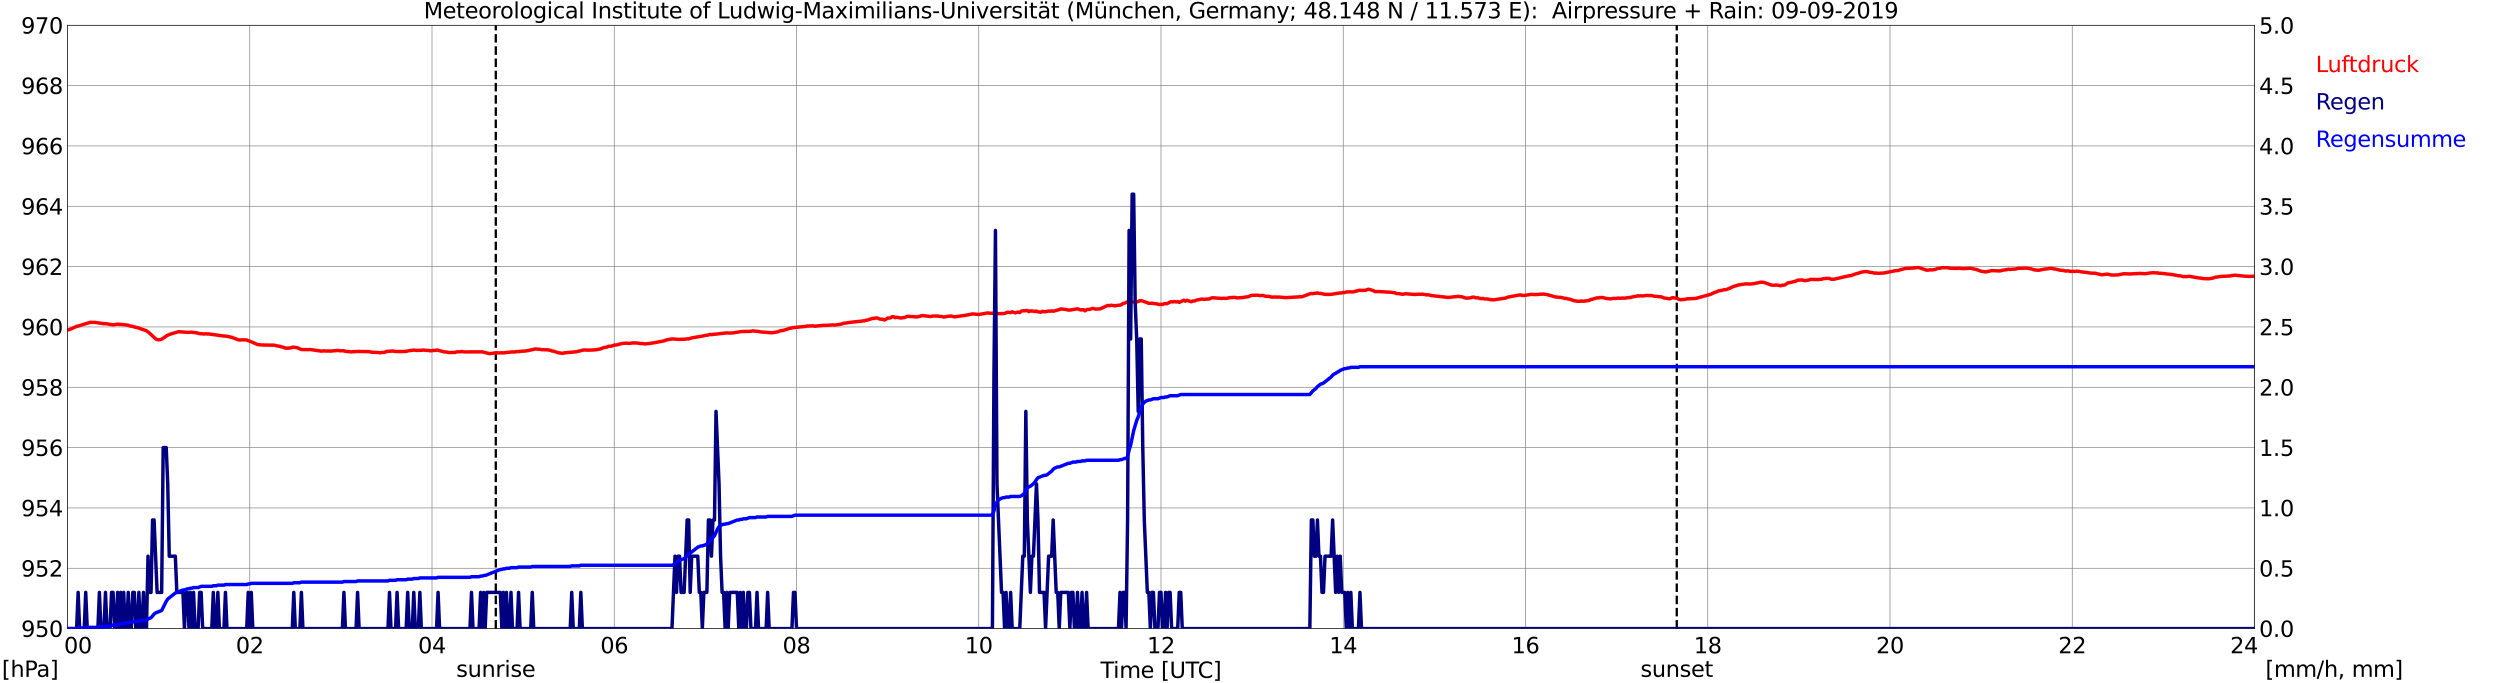 <?xml version="1.0" encoding="utf-8" standalone="no"?>
<!DOCTYPE svg PUBLIC "-//W3C//DTD SVG 1.1//EN"
  "http://www.w3.org/Graphics/SVG/1.1/DTD/svg11.dtd">
<svg xmlns:xlink="http://www.w3.org/1999/xlink" width="1085.4pt" height="296.64pt" viewBox="0 0 1085.4 296.64" xmlns="http://www.w3.org/2000/svg" version="1.1">
 <defs>
  <style type="text/css">*{stroke-linejoin: round; stroke-linecap: butt}</style>
 </defs>
 <g id="figure_1">
  <g id="patch_1">
   <path d="M 0 296.64 
L 1085.4 296.64 
L 1085.4 0 
L 0 0 
z
" style="fill: #ffffff"/>
  </g>
  <g id="axes_1">
   <g id="patch_2">
    <path d="M 29.306 272.909 
L 978.814 272.909 
L 978.814 10.976 
L 29.306 10.976 
z
" style="fill: #ffffff"/>
   </g>
   <g id="patch_3">
    <path d="M 978.814 272.909 
L 978.814 272.909 
L 978.814 10.976 
L 978.814 10.976 
z
" clip-path="url(#p3f9a9b645b)" style="fill: #d3d3d3; opacity: 0.25; stroke: #d3d3d3; stroke-linejoin: miter"/>
   </g>
   <g id="matplotlib.axis_1">
    <g id="xtick_1">
     <g id="line2d_1">
      <path d="M 29.306 272.909 
L 29.306 10.976 
" clip-path="url(#p3f9a9b645b)" style="fill: none; stroke: #808080; stroke-width: 0.3; stroke-linecap: square"/>
     </g>
     <g id="line2d_2"/>
     <g id="text_1">
      <!--    00 -->
      <g transform="translate(18.733 283.627) scale(0.095 -0.095)">
       <defs>
        <path id="DejaVuSans-20" transform="scale(0.016)"/>
        <path id="DejaVuSans-30" d="M 2034 4250 
Q 1547 4250 1301 3770 
Q 1056 3291 1056 2328 
Q 1056 1369 1301 889 
Q 1547 409 2034 409 
Q 2525 409 2770 889 
Q 3016 1369 3016 2328 
Q 3016 3291 2770 3770 
Q 2525 4250 2034 4250 
z
M 2034 4750 
Q 2819 4750 3233 4129 
Q 3647 3509 3647 2328 
Q 3647 1150 3233 529 
Q 2819 -91 2034 -91 
Q 1250 -91 836 529 
Q 422 1150 422 2328 
Q 422 3509 836 4129 
Q 1250 4750 2034 4750 
z
" transform="scale(0.016)"/>
       </defs>
       <use xlink:href="#DejaVuSans-20"/>
       <use xlink:href="#DejaVuSans-20" transform="translate(31.787 0)"/>
       <use xlink:href="#DejaVuSans-20" transform="translate(63.574 0)"/>
       <use xlink:href="#DejaVuSans-30" transform="translate(95.361 0)"/>
       <use xlink:href="#DejaVuSans-30" transform="translate(158.984 0)"/>
      </g>
     </g>
    </g>
    <g id="xtick_2">
     <g id="line2d_3">
      <path d="M 108.431 272.909 
L 108.431 10.976 
" clip-path="url(#p3f9a9b645b)" style="fill: none; stroke: #808080; stroke-width: 0.3; stroke-linecap: square"/>
     </g>
     <g id="line2d_4"/>
     <g id="text_2">
      <!-- 02 -->
      <g transform="translate(102.387 283.627) scale(0.095 -0.095)">
       <defs>
        <path id="DejaVuSans-32" d="M 1228 531 
L 3431 531 
L 3431 0 
L 469 0 
L 469 531 
Q 828 903 1448 1529 
Q 2069 2156 2228 2338 
Q 2531 2678 2651 2914 
Q 2772 3150 2772 3378 
Q 2772 3750 2511 3984 
Q 2250 4219 1831 4219 
Q 1534 4219 1204 4116 
Q 875 4013 500 3803 
L 500 4441 
Q 881 4594 1212 4672 
Q 1544 4750 1819 4750 
Q 2544 4750 2975 4387 
Q 3406 4025 3406 3419 
Q 3406 3131 3298 2873 
Q 3191 2616 2906 2266 
Q 2828 2175 2409 1742 
Q 1991 1309 1228 531 
z
" transform="scale(0.016)"/>
       </defs>
       <use xlink:href="#DejaVuSans-30"/>
       <use xlink:href="#DejaVuSans-32" transform="translate(63.623 0)"/>
      </g>
     </g>
    </g>
    <g id="xtick_3">
     <g id="line2d_5">
      <path d="M 187.557 272.909 
L 187.557 10.976 
" clip-path="url(#p3f9a9b645b)" style="fill: none; stroke: #808080; stroke-width: 0.3; stroke-linecap: square"/>
     </g>
     <g id="line2d_6"/>
     <g id="text_3">
      <!-- 04 -->
      <g transform="translate(181.513 283.627) scale(0.095 -0.095)">
       <defs>
        <path id="DejaVuSans-34" d="M 2419 4116 
L 825 1625 
L 2419 1625 
L 2419 4116 
z
M 2253 4666 
L 3047 4666 
L 3047 1625 
L 3713 1625 
L 3713 1100 
L 3047 1100 
L 3047 0 
L 2419 0 
L 2419 1100 
L 313 1100 
L 313 1709 
L 2253 4666 
z
" transform="scale(0.016)"/>
       </defs>
       <use xlink:href="#DejaVuSans-30"/>
       <use xlink:href="#DejaVuSans-34" transform="translate(63.623 0)"/>
      </g>
     </g>
    </g>
    <g id="xtick_4">
     <g id="line2d_7">
      <path d="M 266.683 272.909 
L 266.683 10.976 
" clip-path="url(#p3f9a9b645b)" style="fill: none; stroke: #808080; stroke-width: 0.3; stroke-linecap: square"/>
     </g>
     <g id="line2d_8"/>
     <g id="text_4">
      <!-- 06 -->
      <g transform="translate(260.638 283.627) scale(0.095 -0.095)">
       <defs>
        <path id="DejaVuSans-36" d="M 2113 2584 
Q 1688 2584 1439 2293 
Q 1191 2003 1191 1497 
Q 1191 994 1439 701 
Q 1688 409 2113 409 
Q 2538 409 2786 701 
Q 3034 994 3034 1497 
Q 3034 2003 2786 2293 
Q 2538 2584 2113 2584 
z
M 3366 4563 
L 3366 3988 
Q 3128 4100 2886 4159 
Q 2644 4219 2406 4219 
Q 1781 4219 1451 3797 
Q 1122 3375 1075 2522 
Q 1259 2794 1537 2939 
Q 1816 3084 2150 3084 
Q 2853 3084 3261 2657 
Q 3669 2231 3669 1497 
Q 3669 778 3244 343 
Q 2819 -91 2113 -91 
Q 1303 -91 875 529 
Q 447 1150 447 2328 
Q 447 3434 972 4092 
Q 1497 4750 2381 4750 
Q 2619 4750 2861 4703 
Q 3103 4656 3366 4563 
z
" transform="scale(0.016)"/>
       </defs>
       <use xlink:href="#DejaVuSans-30"/>
       <use xlink:href="#DejaVuSans-36" transform="translate(63.623 0)"/>
      </g>
     </g>
    </g>
    <g id="xtick_5">
     <g id="line2d_9">
      <path d="M 345.808 272.909 
L 345.808 10.976 
" clip-path="url(#p3f9a9b645b)" style="fill: none; stroke: #808080; stroke-width: 0.3; stroke-linecap: square"/>
     </g>
     <g id="line2d_10"/>
     <g id="text_5">
      <!-- 08 -->
      <g transform="translate(339.764 283.627) scale(0.095 -0.095)">
       <defs>
        <path id="DejaVuSans-38" d="M 2034 2216 
Q 1584 2216 1326 1975 
Q 1069 1734 1069 1313 
Q 1069 891 1326 650 
Q 1584 409 2034 409 
Q 2484 409 2743 651 
Q 3003 894 3003 1313 
Q 3003 1734 2745 1975 
Q 2488 2216 2034 2216 
z
M 1403 2484 
Q 997 2584 770 2862 
Q 544 3141 544 3541 
Q 544 4100 942 4425 
Q 1341 4750 2034 4750 
Q 2731 4750 3128 4425 
Q 3525 4100 3525 3541 
Q 3525 3141 3298 2862 
Q 3072 2584 2669 2484 
Q 3125 2378 3379 2068 
Q 3634 1759 3634 1313 
Q 3634 634 3220 271 
Q 2806 -91 2034 -91 
Q 1263 -91 848 271 
Q 434 634 434 1313 
Q 434 1759 690 2068 
Q 947 2378 1403 2484 
z
M 1172 3481 
Q 1172 3119 1398 2916 
Q 1625 2713 2034 2713 
Q 2441 2713 2670 2916 
Q 2900 3119 2900 3481 
Q 2900 3844 2670 4047 
Q 2441 4250 2034 4250 
Q 1625 4250 1398 4047 
Q 1172 3844 1172 3481 
z
" transform="scale(0.016)"/>
       </defs>
       <use xlink:href="#DejaVuSans-30"/>
       <use xlink:href="#DejaVuSans-38" transform="translate(63.623 0)"/>
      </g>
     </g>
    </g>
    <g id="xtick_6">
     <g id="line2d_11">
      <path d="M 424.934 272.909 
L 424.934 10.976 
" clip-path="url(#p3f9a9b645b)" style="fill: none; stroke: #808080; stroke-width: 0.3; stroke-linecap: square"/>
     </g>
     <g id="line2d_12"/>
     <g id="text_6">
      <!-- 10 -->
      <g transform="translate(418.89 283.627) scale(0.095 -0.095)">
       <defs>
        <path id="DejaVuSans-31" d="M 794 531 
L 1825 531 
L 1825 4091 
L 703 3866 
L 703 4441 
L 1819 4666 
L 2450 4666 
L 2450 531 
L 3481 531 
L 3481 0 
L 794 0 
L 794 531 
z
" transform="scale(0.016)"/>
       </defs>
       <use xlink:href="#DejaVuSans-31"/>
       <use xlink:href="#DejaVuSans-30" transform="translate(63.623 0)"/>
      </g>
     </g>
    </g>
    <g id="xtick_7">
     <g id="line2d_13">
      <path d="M 504.06 272.909 
L 504.06 10.976 
" clip-path="url(#p3f9a9b645b)" style="fill: none; stroke: #808080; stroke-width: 0.3; stroke-linecap: square"/>
     </g>
     <g id="line2d_14"/>
     <g id="text_7">
      <!-- 12 -->
      <g transform="translate(498.015 283.627) scale(0.095 -0.095)">
       <use xlink:href="#DejaVuSans-31"/>
       <use xlink:href="#DejaVuSans-32" transform="translate(63.623 0)"/>
      </g>
     </g>
    </g>
    <g id="xtick_8">
     <g id="line2d_15">
      <path d="M 583.185 272.909 
L 583.185 10.976 
" clip-path="url(#p3f9a9b645b)" style="fill: none; stroke: #808080; stroke-width: 0.3; stroke-linecap: square"/>
     </g>
     <g id="line2d_16"/>
     <g id="text_8">
      <!-- 14 -->
      <g transform="translate(577.141 283.627) scale(0.095 -0.095)">
       <use xlink:href="#DejaVuSans-31"/>
       <use xlink:href="#DejaVuSans-34" transform="translate(63.623 0)"/>
      </g>
     </g>
    </g>
    <g id="xtick_9">
     <g id="line2d_17">
      <path d="M 662.311 272.909 
L 662.311 10.976 
" clip-path="url(#p3f9a9b645b)" style="fill: none; stroke: #808080; stroke-width: 0.3; stroke-linecap: square"/>
     </g>
     <g id="line2d_18"/>
     <g id="text_9">
      <!-- 16 -->
      <g transform="translate(656.267 283.627) scale(0.095 -0.095)">
       <use xlink:href="#DejaVuSans-31"/>
       <use xlink:href="#DejaVuSans-36" transform="translate(63.623 0)"/>
      </g>
     </g>
    </g>
    <g id="xtick_10">
     <g id="line2d_19">
      <path d="M 741.437 272.909 
L 741.437 10.976 
" clip-path="url(#p3f9a9b645b)" style="fill: none; stroke: #808080; stroke-width: 0.3; stroke-linecap: square"/>
     </g>
     <g id="line2d_20"/>
     <g id="text_10">
      <!-- 18 -->
      <g transform="translate(735.392 283.627) scale(0.095 -0.095)">
       <use xlink:href="#DejaVuSans-31"/>
       <use xlink:href="#DejaVuSans-38" transform="translate(63.623 0)"/>
      </g>
     </g>
    </g>
    <g id="xtick_11">
     <g id="line2d_21">
      <path d="M 820.562 272.909 
L 820.562 10.976 
" clip-path="url(#p3f9a9b645b)" style="fill: none; stroke: #808080; stroke-width: 0.3; stroke-linecap: square"/>
     </g>
     <g id="line2d_22"/>
     <g id="text_11">
      <!-- 20 -->
      <g transform="translate(814.518 283.627) scale(0.095 -0.095)">
       <use xlink:href="#DejaVuSans-32"/>
       <use xlink:href="#DejaVuSans-30" transform="translate(63.623 0)"/>
      </g>
     </g>
    </g>
    <g id="xtick_12">
     <g id="line2d_23">
      <path d="M 899.688 272.909 
L 899.688 10.976 
" clip-path="url(#p3f9a9b645b)" style="fill: none; stroke: #808080; stroke-width: 0.3; stroke-linecap: square"/>
     </g>
     <g id="line2d_24"/>
     <g id="text_12">
      <!-- 22 -->
      <g transform="translate(893.644 283.627) scale(0.095 -0.095)">
       <use xlink:href="#DejaVuSans-32"/>
       <use xlink:href="#DejaVuSans-32" transform="translate(63.623 0)"/>
      </g>
     </g>
    </g>
    <g id="xtick_13">
     <g id="line2d_25">
      <path d="M 978.814 272.909 
L 978.814 10.976 
" clip-path="url(#p3f9a9b645b)" style="fill: none; stroke: #808080; stroke-width: 0.3; stroke-linecap: square"/>
     </g>
     <g id="line2d_26"/>
     <g id="text_13">
      <!-- 24    -->
      <g transform="translate(968.241 283.627) scale(0.095 -0.095)">
       <use xlink:href="#DejaVuSans-32"/>
       <use xlink:href="#DejaVuSans-34" transform="translate(63.623 0)"/>
       <use xlink:href="#DejaVuSans-20" transform="translate(127.246 0)"/>
       <use xlink:href="#DejaVuSans-20" transform="translate(159.033 0)"/>
       <use xlink:href="#DejaVuSans-20" transform="translate(190.82 0)"/>
      </g>
     </g>
    </g>
    <g id="text_14">
     <!-- Time [UTC] -->
     <g transform="translate(477.806 294.322) scale(0.095 -0.095)">
      <defs>
       <path id="DejaVuSans-54" d="M -19 4666 
L 3928 4666 
L 3928 4134 
L 2272 4134 
L 2272 0 
L 1638 0 
L 1638 4134 
L -19 4134 
L -19 4666 
z
" transform="scale(0.016)"/>
       <path id="DejaVuSans-69" d="M 603 3500 
L 1178 3500 
L 1178 0 
L 603 0 
L 603 3500 
z
M 603 4863 
L 1178 4863 
L 1178 4134 
L 603 4134 
L 603 4863 
z
" transform="scale(0.016)"/>
       <path id="DejaVuSans-6d" d="M 3328 2828 
Q 3544 3216 3844 3400 
Q 4144 3584 4550 3584 
Q 5097 3584 5394 3201 
Q 5691 2819 5691 2113 
L 5691 0 
L 5113 0 
L 5113 2094 
Q 5113 2597 4934 2840 
Q 4756 3084 4391 3084 
Q 3944 3084 3684 2787 
Q 3425 2491 3425 1978 
L 3425 0 
L 2847 0 
L 2847 2094 
Q 2847 2600 2669 2842 
Q 2491 3084 2119 3084 
Q 1678 3084 1418 2786 
Q 1159 2488 1159 1978 
L 1159 0 
L 581 0 
L 581 3500 
L 1159 3500 
L 1159 2956 
Q 1356 3278 1631 3431 
Q 1906 3584 2284 3584 
Q 2666 3584 2933 3390 
Q 3200 3197 3328 2828 
z
" transform="scale(0.016)"/>
       <path id="DejaVuSans-65" d="M 3597 1894 
L 3597 1613 
L 953 1613 
Q 991 1019 1311 708 
Q 1631 397 2203 397 
Q 2534 397 2845 478 
Q 3156 559 3463 722 
L 3463 178 
Q 3153 47 2828 -22 
Q 2503 -91 2169 -91 
Q 1331 -91 842 396 
Q 353 884 353 1716 
Q 353 2575 817 3079 
Q 1281 3584 2069 3584 
Q 2775 3584 3186 3129 
Q 3597 2675 3597 1894 
z
M 3022 2063 
Q 3016 2534 2758 2815 
Q 2500 3097 2075 3097 
Q 1594 3097 1305 2825 
Q 1016 2553 972 2059 
L 3022 2063 
z
" transform="scale(0.016)"/>
       <path id="DejaVuSans-5b" d="M 550 4863 
L 1875 4863 
L 1875 4416 
L 1125 4416 
L 1125 -397 
L 1875 -397 
L 1875 -844 
L 550 -844 
L 550 4863 
z
" transform="scale(0.016)"/>
       <path id="DejaVuSans-55" d="M 556 4666 
L 1191 4666 
L 1191 1831 
Q 1191 1081 1462 751 
Q 1734 422 2344 422 
Q 2950 422 3222 751 
Q 3494 1081 3494 1831 
L 3494 4666 
L 4128 4666 
L 4128 1753 
Q 4128 841 3676 375 
Q 3225 -91 2344 -91 
Q 1459 -91 1007 375 
Q 556 841 556 1753 
L 556 4666 
z
" transform="scale(0.016)"/>
       <path id="DejaVuSans-43" d="M 4122 4306 
L 4122 3641 
Q 3803 3938 3442 4084 
Q 3081 4231 2675 4231 
Q 1875 4231 1450 3742 
Q 1025 3253 1025 2328 
Q 1025 1406 1450 917 
Q 1875 428 2675 428 
Q 3081 428 3442 575 
Q 3803 722 4122 1019 
L 4122 359 
Q 3791 134 3420 21 
Q 3050 -91 2638 -91 
Q 1578 -91 968 557 
Q 359 1206 359 2328 
Q 359 3453 968 4101 
Q 1578 4750 2638 4750 
Q 3056 4750 3426 4639 
Q 3797 4528 4122 4306 
z
" transform="scale(0.016)"/>
       <path id="DejaVuSans-5d" d="M 1947 4863 
L 1947 -844 
L 622 -844 
L 622 -397 
L 1369 -397 
L 1369 4416 
L 622 4416 
L 622 4863 
L 1947 4863 
z
" transform="scale(0.016)"/>
      </defs>
      <use xlink:href="#DejaVuSans-54"/>
      <use xlink:href="#DejaVuSans-69" transform="translate(57.959 0)"/>
      <use xlink:href="#DejaVuSans-6d" transform="translate(85.742 0)"/>
      <use xlink:href="#DejaVuSans-65" transform="translate(183.154 0)"/>
      <use xlink:href="#DejaVuSans-20" transform="translate(244.678 0)"/>
      <use xlink:href="#DejaVuSans-5b" transform="translate(276.465 0)"/>
      <use xlink:href="#DejaVuSans-55" transform="translate(315.479 0)"/>
      <use xlink:href="#DejaVuSans-54" transform="translate(388.672 0)"/>
      <use xlink:href="#DejaVuSans-43" transform="translate(443.881 0)"/>
      <use xlink:href="#DejaVuSans-5d" transform="translate(513.705 0)"/>
     </g>
    </g>
   </g>
   <g id="matplotlib.axis_2">
    <g id="ytick_1">
     <g id="line2d_27">
      <path d="M 29.306 272.909 
L 978.814 272.909 
" clip-path="url(#p3f9a9b645b)" style="fill: none; stroke: #808080; stroke-width: 0.3; stroke-linecap: square"/>
     </g>
     <g id="line2d_28"/>
     <g id="text_15">
      <!-- 950 -->
      <g transform="translate(9.173 276.518) scale(0.095 -0.095)">
       <defs>
        <path id="DejaVuSans-39" d="M 703 97 
L 703 672 
Q 941 559 1184 500 
Q 1428 441 1663 441 
Q 2288 441 2617 861 
Q 2947 1281 2994 2138 
Q 2813 1869 2534 1725 
Q 2256 1581 1919 1581 
Q 1219 1581 811 2004 
Q 403 2428 403 3163 
Q 403 3881 828 4315 
Q 1253 4750 1959 4750 
Q 2769 4750 3195 4129 
Q 3622 3509 3622 2328 
Q 3622 1225 3098 567 
Q 2575 -91 1691 -91 
Q 1453 -91 1209 -44 
Q 966 3 703 97 
z
M 1959 2075 
Q 2384 2075 2632 2365 
Q 2881 2656 2881 3163 
Q 2881 3666 2632 3958 
Q 2384 4250 1959 4250 
Q 1534 4250 1286 3958 
Q 1038 3666 1038 3163 
Q 1038 2656 1286 2365 
Q 1534 2075 1959 2075 
z
" transform="scale(0.016)"/>
        <path id="DejaVuSans-35" d="M 691 4666 
L 3169 4666 
L 3169 4134 
L 1269 4134 
L 1269 2991 
Q 1406 3038 1543 3061 
Q 1681 3084 1819 3084 
Q 2600 3084 3056 2656 
Q 3513 2228 3513 1497 
Q 3513 744 3044 326 
Q 2575 -91 1722 -91 
Q 1428 -91 1123 -41 
Q 819 9 494 109 
L 494 744 
Q 775 591 1075 516 
Q 1375 441 1709 441 
Q 2250 441 2565 725 
Q 2881 1009 2881 1497 
Q 2881 1984 2565 2268 
Q 2250 2553 1709 2553 
Q 1456 2553 1204 2497 
Q 953 2441 691 2322 
L 691 4666 
z
" transform="scale(0.016)"/>
       </defs>
       <use xlink:href="#DejaVuSans-39"/>
       <use xlink:href="#DejaVuSans-35" transform="translate(63.623 0)"/>
       <use xlink:href="#DejaVuSans-30" transform="translate(127.246 0)"/>
      </g>
     </g>
    </g>
    <g id="ytick_2">
     <g id="line2d_29">
      <path d="M 29.306 246.715 
L 978.814 246.715 
" clip-path="url(#p3f9a9b645b)" style="fill: none; stroke: #808080; stroke-width: 0.3; stroke-linecap: square"/>
     </g>
     <g id="line2d_30"/>
     <g id="text_16">
      <!-- 952 -->
      <g transform="translate(9.173 250.325) scale(0.095 -0.095)">
       <use xlink:href="#DejaVuSans-39"/>
       <use xlink:href="#DejaVuSans-35" transform="translate(63.623 0)"/>
       <use xlink:href="#DejaVuSans-32" transform="translate(127.246 0)"/>
      </g>
     </g>
    </g>
    <g id="ytick_3">
     <g id="line2d_31">
      <path d="M 29.306 220.522 
L 978.814 220.522 
" clip-path="url(#p3f9a9b645b)" style="fill: none; stroke: #808080; stroke-width: 0.3; stroke-linecap: square"/>
     </g>
     <g id="line2d_32"/>
     <g id="text_17">
      <!-- 954 -->
      <g transform="translate(9.173 224.131) scale(0.095 -0.095)">
       <use xlink:href="#DejaVuSans-39"/>
       <use xlink:href="#DejaVuSans-35" transform="translate(63.623 0)"/>
       <use xlink:href="#DejaVuSans-34" transform="translate(127.246 0)"/>
      </g>
     </g>
    </g>
    <g id="ytick_4">
     <g id="line2d_33">
      <path d="M 29.306 194.329 
L 978.814 194.329 
" clip-path="url(#p3f9a9b645b)" style="fill: none; stroke: #808080; stroke-width: 0.3; stroke-linecap: square"/>
     </g>
     <g id="line2d_34"/>
     <g id="text_18">
      <!-- 956 -->
      <g transform="translate(9.173 197.938) scale(0.095 -0.095)">
       <use xlink:href="#DejaVuSans-39"/>
       <use xlink:href="#DejaVuSans-35" transform="translate(63.623 0)"/>
       <use xlink:href="#DejaVuSans-36" transform="translate(127.246 0)"/>
      </g>
     </g>
    </g>
    <g id="ytick_5">
     <g id="line2d_35">
      <path d="M 29.306 168.136 
L 978.814 168.136 
" clip-path="url(#p3f9a9b645b)" style="fill: none; stroke: #808080; stroke-width: 0.3; stroke-linecap: square"/>
     </g>
     <g id="line2d_36"/>
     <g id="text_19">
      <!-- 958 -->
      <g transform="translate(9.173 171.745) scale(0.095 -0.095)">
       <use xlink:href="#DejaVuSans-39"/>
       <use xlink:href="#DejaVuSans-35" transform="translate(63.623 0)"/>
       <use xlink:href="#DejaVuSans-38" transform="translate(127.246 0)"/>
      </g>
     </g>
    </g>
    <g id="ytick_6">
     <g id="line2d_37">
      <path d="M 29.306 141.942 
L 978.814 141.942 
" clip-path="url(#p3f9a9b645b)" style="fill: none; stroke: #808080; stroke-width: 0.3; stroke-linecap: square"/>
     </g>
     <g id="line2d_38"/>
     <g id="text_20">
      <!-- 960 -->
      <g transform="translate(9.173 145.551) scale(0.095 -0.095)">
       <use xlink:href="#DejaVuSans-39"/>
       <use xlink:href="#DejaVuSans-36" transform="translate(63.623 0)"/>
       <use xlink:href="#DejaVuSans-30" transform="translate(127.246 0)"/>
      </g>
     </g>
    </g>
    <g id="ytick_7">
     <g id="line2d_39">
      <path d="M 29.306 115.749 
L 978.814 115.749 
" clip-path="url(#p3f9a9b645b)" style="fill: none; stroke: #808080; stroke-width: 0.3; stroke-linecap: square"/>
     </g>
     <g id="line2d_40"/>
     <g id="text_21">
      <!-- 962 -->
      <g transform="translate(9.173 119.358) scale(0.095 -0.095)">
       <use xlink:href="#DejaVuSans-39"/>
       <use xlink:href="#DejaVuSans-36" transform="translate(63.623 0)"/>
       <use xlink:href="#DejaVuSans-32" transform="translate(127.246 0)"/>
      </g>
     </g>
    </g>
    <g id="ytick_8">
     <g id="line2d_41">
      <path d="M 29.306 89.556 
L 978.814 89.556 
" clip-path="url(#p3f9a9b645b)" style="fill: none; stroke: #808080; stroke-width: 0.3; stroke-linecap: square"/>
     </g>
     <g id="line2d_42"/>
     <g id="text_22">
      <!-- 964 -->
      <g transform="translate(9.173 93.165) scale(0.095 -0.095)">
       <use xlink:href="#DejaVuSans-39"/>
       <use xlink:href="#DejaVuSans-36" transform="translate(63.623 0)"/>
       <use xlink:href="#DejaVuSans-34" transform="translate(127.246 0)"/>
      </g>
     </g>
    </g>
    <g id="ytick_9">
     <g id="line2d_43">
      <path d="M 29.306 63.362 
L 978.814 63.362 
" clip-path="url(#p3f9a9b645b)" style="fill: none; stroke: #808080; stroke-width: 0.3; stroke-linecap: square"/>
     </g>
     <g id="line2d_44"/>
     <g id="text_23">
      <!-- 966 -->
      <g transform="translate(9.173 66.972) scale(0.095 -0.095)">
       <use xlink:href="#DejaVuSans-39"/>
       <use xlink:href="#DejaVuSans-36" transform="translate(63.623 0)"/>
       <use xlink:href="#DejaVuSans-36" transform="translate(127.246 0)"/>
      </g>
     </g>
    </g>
    <g id="ytick_10">
     <g id="line2d_45">
      <path d="M 29.306 37.169 
L 978.814 37.169 
" clip-path="url(#p3f9a9b645b)" style="fill: none; stroke: #808080; stroke-width: 0.3; stroke-linecap: square"/>
     </g>
     <g id="line2d_46"/>
     <g id="text_24">
      <!-- 968 -->
      <g transform="translate(9.173 40.778) scale(0.095 -0.095)">
       <use xlink:href="#DejaVuSans-39"/>
       <use xlink:href="#DejaVuSans-36" transform="translate(63.623 0)"/>
       <use xlink:href="#DejaVuSans-38" transform="translate(127.246 0)"/>
      </g>
     </g>
    </g>
    <g id="ytick_11">
     <g id="line2d_47">
      <path d="M 29.306 10.976 
L 978.814 10.976 
" clip-path="url(#p3f9a9b645b)" style="fill: none; stroke: #808080; stroke-width: 0.3; stroke-linecap: square"/>
     </g>
     <g id="line2d_48"/>
     <g id="text_25">
      <!-- 970 -->
      <g transform="translate(9.173 14.585) scale(0.095 -0.095)">
       <defs>
        <path id="DejaVuSans-37" d="M 525 4666 
L 3525 4666 
L 3525 4397 
L 1831 0 
L 1172 0 
L 2766 4134 
L 525 4134 
L 525 4666 
z
" transform="scale(0.016)"/>
       </defs>
       <use xlink:href="#DejaVuSans-39"/>
       <use xlink:href="#DejaVuSans-37" transform="translate(63.623 0)"/>
       <use xlink:href="#DejaVuSans-30" transform="translate(127.246 0)"/>
      </g>
     </g>
    </g>
   </g>
   <g id="line2d_49">
    <path d="M 215.251 272.909 
L 215.251 10.976 
" clip-path="url(#p3f9a9b645b)" style="fill: none; stroke-dasharray: 3.7,1.6; stroke-dashoffset: 0; stroke: #000000"/>
   </g>
   <g id="line2d_50">
    <path d="M 727.985 272.909 
L 727.985 10.976 
" clip-path="url(#p3f9a9b645b)" style="fill: none; stroke-dasharray: 3.7,1.6; stroke-dashoffset: 0; stroke: #000000"/>
   </g>
   <g id="line2d_51">
    <path d="M 29.306 143.296 
L 29.965 143.154 
L 32.603 142.021 
L 33.262 141.654 
L 33.921 141.576 
L 35.24 141.156 
L 39.197 139.925 
L 40.515 139.978 
L 41.175 139.952 
L 45.131 140.554 
L 45.79 140.502 
L 49.087 141.052 
L 51.065 140.737 
L 53.703 140.947 
L 55.681 141.209 
L 56.34 141.497 
L 57.659 141.707 
L 58.319 141.968 
L 59.637 142.23 
L 62.275 143.147 
L 63.594 143.619 
L 64.912 144.64 
L 67.55 147.076 
L 68.209 147.443 
L 68.869 147.521 
L 69.528 147.469 
L 70.187 147.259 
L 71.506 146.421 
L 72.166 145.897 
L 73.484 145.216 
L 77.441 144.012 
L 80.737 144.247 
L 82.056 144.326 
L 82.716 144.195 
L 85.353 144.483 
L 86.672 144.85 
L 88.65 145.007 
L 89.309 144.902 
L 89.969 145.007 
L 90.628 144.981 
L 96.563 145.819 
L 98.541 146.002 
L 100.519 146.421 
L 103.156 147.417 
L 103.816 147.6 
L 106.453 147.548 
L 107.113 147.626 
L 109.75 148.674 
L 111.728 149.564 
L 113.047 149.722 
L 114.366 149.8 
L 118.982 149.853 
L 120.3 150.167 
L 120.96 150.246 
L 122.278 150.612 
L 122.938 150.717 
L 123.597 151.031 
L 124.257 151.188 
L 126.235 151.058 
L 126.894 150.769 
L 127.553 150.717 
L 128.872 150.953 
L 129.532 151.136 
L 130.191 151.503 
L 130.85 151.739 
L 132.169 151.791 
L 134.807 151.765 
L 139.422 152.446 
L 140.741 152.315 
L 141.4 152.42 
L 142.719 152.367 
L 143.379 152.446 
L 146.676 152.131 
L 147.335 152.289 
L 148.654 152.289 
L 149.313 152.315 
L 149.972 152.524 
L 151.951 152.708 
L 152.61 152.786 
L 153.269 152.681 
L 153.929 152.708 
L 154.588 152.577 
L 159.863 152.655 
L 160.523 152.708 
L 161.182 152.917 
L 163.819 153.022 
L 165.138 153.179 
L 165.798 152.97 
L 166.457 153.048 
L 167.116 152.917 
L 167.776 152.603 
L 168.435 152.498 
L 169.754 152.472 
L 170.413 152.367 
L 171.732 152.603 
L 175.029 152.629 
L 176.348 152.551 
L 177.666 152.236 
L 179.645 152 
L 180.963 152.131 
L 182.941 152.105 
L 183.601 151.974 
L 186.238 152.184 
L 186.898 152.315 
L 188.216 152.158 
L 188.876 152.158 
L 189.535 152 
L 190.195 152.027 
L 190.854 152.262 
L 192.173 152.577 
L 192.832 152.786 
L 194.151 152.865 
L 194.81 153.074 
L 196.788 153.022 
L 197.448 153.048 
L 198.107 152.786 
L 199.426 152.734 
L 200.745 152.629 
L 201.404 152.786 
L 209.317 152.76 
L 212.614 153.546 
L 214.592 153.284 
L 215.91 153.179 
L 216.57 153.258 
L 217.889 153.153 
L 218.548 153.205 
L 222.504 152.76 
L 223.164 152.865 
L 224.482 152.629 
L 225.142 152.655 
L 227.12 152.42 
L 227.779 152.472 
L 228.439 152.289 
L 229.098 152.262 
L 232.395 151.503 
L 234.373 151.66 
L 235.033 151.791 
L 237.67 151.87 
L 238.989 152.105 
L 239.648 152.393 
L 240.308 152.446 
L 242.286 153.127 
L 244.264 153.415 
L 244.923 153.205 
L 250.198 152.734 
L 253.495 151.922 
L 255.473 152.027 
L 258.77 151.87 
L 260.748 151.477 
L 262.067 150.927 
L 263.386 150.743 
L 264.045 150.403 
L 264.705 150.298 
L 265.364 150.324 
L 266.683 149.826 
L 268.002 149.722 
L 268.661 149.46 
L 269.32 149.355 
L 269.98 149.119 
L 271.958 148.988 
L 273.277 149.093 
L 274.595 148.883 
L 275.914 148.883 
L 277.233 148.988 
L 277.892 149.145 
L 279.211 149.172 
L 279.87 149.329 
L 281.849 149.145 
L 284.486 148.726 
L 288.442 147.967 
L 289.102 147.652 
L 291.739 147.129 
L 295.036 147.364 
L 295.696 147.286 
L 297.014 147.312 
L 298.333 147.102 
L 298.992 147.129 
L 300.311 146.709 
L 304.267 146.028 
L 304.927 145.95 
L 305.586 145.74 
L 306.905 145.531 
L 307.564 145.452 
L 308.224 145.19 
L 308.883 145.269 
L 315.477 144.535 
L 316.796 144.614 
L 318.114 144.535 
L 322.071 143.933 
L 326.027 143.854 
L 326.686 143.671 
L 329.324 143.907 
L 329.983 144.09 
L 335.258 144.483 
L 337.896 144.012 
L 338.555 143.671 
L 339.874 143.488 
L 341.852 142.911 
L 342.512 142.623 
L 344.49 142.23 
L 349.765 141.707 
L 350.424 141.549 
L 353.062 141.471 
L 353.721 141.654 
L 355.04 141.497 
L 355.699 141.392 
L 356.359 141.418 
L 357.018 141.261 
L 358.996 141.235 
L 360.974 141.104 
L 361.634 141.052 
L 362.293 141.156 
L 364.93 140.79 
L 366.249 140.371 
L 370.206 139.821 
L 374.162 139.428 
L 374.821 139.271 
L 375.481 139.271 
L 376.14 138.982 
L 376.799 138.93 
L 378.777 138.223 
L 379.437 138.275 
L 380.096 138.066 
L 380.756 138.039 
L 382.074 138.537 
L 383.393 138.642 
L 384.053 138.956 
L 384.712 138.589 
L 385.371 138.066 
L 386.031 138.118 
L 386.69 137.961 
L 387.349 137.489 
L 388.009 137.516 
L 388.668 137.935 
L 389.328 137.751 
L 391.306 138.092 
L 391.965 137.908 
L 392.624 137.882 
L 393.943 137.358 
L 394.603 137.332 
L 395.262 137.437 
L 395.921 137.411 
L 397.899 137.62 
L 399.218 137.358 
L 400.537 136.992 
L 403.834 137.437 
L 405.153 137.201 
L 407.131 137.227 
L 409.109 137.463 
L 409.768 137.673 
L 411.746 137.28 
L 413.065 137.227 
L 414.384 137.568 
L 418.34 137.018 
L 419.659 136.808 
L 422.297 136.284 
L 424.934 136.546 
L 428.89 135.839 
L 429.55 135.996 
L 431.528 136.023 
L 432.187 136.154 
L 432.847 136.049 
L 433.506 136.18 
L 436.144 136.101 
L 437.462 135.551 
L 438.781 135.734 
L 439.44 135.368 
L 440.759 135.839 
L 442.078 135.472 
L 442.737 135.734 
L 443.397 135.053 
L 444.056 134.922 
L 444.716 134.949 
L 446.034 134.791 
L 446.694 135.315 
L 447.353 134.975 
L 448.672 135.08 
L 449.331 135.263 
L 449.991 135.053 
L 450.65 135.394 
L 451.969 135.551 
L 452.628 135.132 
L 453.287 135.342 
L 453.947 135.342 
L 455.266 135.027 
L 455.925 135.132 
L 456.584 134.975 
L 457.244 135.132 
L 459.881 134.425 
L 460.541 134.11 
L 463.178 134.425 
L 463.838 134.66 
L 465.156 134.53 
L 467.794 134.058 
L 469.113 134.556 
L 470.431 134.451 
L 471.091 134.949 
L 471.75 134.425 
L 472.409 134.32 
L 473.069 134.346 
L 474.388 133.875 
L 475.706 134.215 
L 477.685 134.084 
L 480.981 132.591 
L 481.641 132.748 
L 482.3 132.513 
L 484.278 132.775 
L 484.938 132.591 
L 486.256 132.486 
L 486.916 132.251 
L 487.575 131.753 
L 488.235 131.648 
L 489.553 130.967 
L 490.213 130.889 
L 490.872 131.072 
L 492.85 131.151 
L 493.51 131.098 
L 494.169 130.889 
L 494.828 130.548 
L 495.488 130.522 
L 497.466 131.177 
L 498.785 131.701 
L 500.763 131.701 
L 501.422 131.858 
L 502.082 131.858 
L 502.741 132.094 
L 503.4 132.198 
L 504.06 132.12 
L 504.719 132.198 
L 505.379 131.884 
L 506.038 131.805 
L 506.697 131.858 
L 508.016 131.098 
L 508.675 131.02 
L 509.335 131.072 
L 509.994 130.941 
L 510.654 131.098 
L 511.313 130.941 
L 511.972 131.308 
L 513.95 130.339 
L 514.61 130.758 
L 515.269 130.391 
L 517.247 130.993 
L 517.907 130.679 
L 518.566 130.705 
L 519.226 130.365 
L 521.863 129.815 
L 522.522 129.972 
L 525.16 129.762 
L 525.819 129.422 
L 526.479 129.265 
L 529.116 129.474 
L 530.435 129.579 
L 531.094 129.5 
L 532.413 129.553 
L 533.073 129.448 
L 533.732 129.212 
L 536.369 129.134 
L 537.029 129.369 
L 539.007 129.186 
L 539.666 129.186 
L 540.985 128.924 
L 541.644 128.898 
L 542.963 128.4 
L 543.623 128.191 
L 544.941 128.191 
L 546.26 128.191 
L 546.919 128.348 
L 548.238 128.243 
L 549.557 128.662 
L 550.876 128.662 
L 552.195 129.029 
L 553.513 128.924 
L 554.173 129.003 
L 555.491 128.977 
L 558.129 129.238 
L 564.063 128.872 
L 565.382 128.819 
L 568.679 127.562 
L 569.338 127.405 
L 569.998 127.51 
L 570.657 127.326 
L 571.317 127.326 
L 571.976 127.169 
L 572.635 127.379 
L 573.295 127.379 
L 575.273 127.824 
L 576.592 127.824 
L 577.91 127.798 
L 579.229 127.588 
L 581.207 127.248 
L 582.526 127.169 
L 583.185 126.986 
L 583.845 127.038 
L 584.504 126.75 
L 587.801 126.698 
L 588.46 126.436 
L 589.12 126.357 
L 589.779 126.095 
L 590.439 126.017 
L 591.098 126.095 
L 593.076 125.991 
L 593.736 125.676 
L 594.395 125.598 
L 595.714 126.017 
L 596.373 126.252 
L 597.032 126.619 
L 598.351 126.567 
L 603.626 126.881 
L 605.604 127.117 
L 606.264 127.431 
L 607.582 127.51 
L 608.901 127.772 
L 610.22 127.536 
L 614.176 127.85 
L 616.154 127.719 
L 616.814 127.772 
L 617.473 127.693 
L 619.451 128.034 
L 620.111 127.955 
L 621.429 128.322 
L 628.683 129.134 
L 633.298 128.662 
L 633.958 128.819 
L 634.617 128.846 
L 636.595 129.474 
L 638.573 129.291 
L 639.233 129.029 
L 639.892 129.003 
L 640.552 129.291 
L 641.87 129.317 
L 642.53 129.605 
L 643.189 129.658 
L 643.848 129.553 
L 644.508 129.789 
L 645.827 129.815 
L 647.145 130.103 
L 648.464 130.208 
L 649.783 129.972 
L 653.739 129.422 
L 654.399 129.055 
L 659.674 128.06 
L 660.333 128.086 
L 660.992 128.269 
L 661.652 128.296 
L 664.949 127.772 
L 666.267 127.903 
L 668.246 127.798 
L 668.905 127.693 
L 669.564 127.745 
L 670.224 127.667 
L 672.202 128.034 
L 675.499 128.977 
L 676.158 128.977 
L 676.817 129.108 
L 677.477 129.081 
L 679.455 129.527 
L 680.114 129.579 
L 680.774 129.815 
L 681.433 129.841 
L 683.411 130.574 
L 684.071 130.627 
L 684.73 130.81 
L 686.049 130.81 
L 686.708 130.653 
L 687.368 130.784 
L 690.005 130.443 
L 690.664 129.998 
L 691.324 129.92 
L 693.302 129.317 
L 693.961 129.369 
L 694.621 129.16 
L 695.939 129.186 
L 697.258 129.553 
L 699.236 129.762 
L 700.555 129.527 
L 701.215 129.605 
L 702.533 129.422 
L 703.852 129.5 
L 704.511 129.369 
L 705.171 129.474 
L 707.149 129.186 
L 707.808 129.186 
L 708.468 128.95 
L 710.446 128.61 
L 711.105 128.4 
L 711.765 128.531 
L 712.424 128.426 
L 713.083 128.505 
L 715.062 128.243 
L 715.721 128.322 
L 717.04 128.296 
L 718.358 128.662 
L 719.018 128.636 
L 720.337 128.846 
L 720.996 128.846 
L 721.655 129.003 
L 722.315 129.343 
L 724.952 129.736 
L 725.612 129.396 
L 726.271 129.238 
L 728.249 129.553 
L 728.909 129.972 
L 729.568 130.129 
L 731.546 129.998 
L 732.205 129.762 
L 736.162 129.579 
L 742.756 127.772 
L 744.074 127.117 
L 745.393 126.645 
L 746.052 126.305 
L 747.371 126.095 
L 748.69 125.781 
L 749.349 125.755 
L 750.668 125.283 
L 752.646 124.34 
L 753.965 124 
L 754.624 123.738 
L 757.921 123.24 
L 759.899 123.319 
L 761.218 123.188 
L 764.515 122.507 
L 765.834 122.612 
L 769.131 123.79 
L 770.449 123.843 
L 771.109 123.738 
L 772.428 123.921 
L 773.087 124.078 
L 773.746 123.843 
L 774.406 123.816 
L 775.065 123.633 
L 776.384 122.716 
L 777.043 122.716 
L 779.681 122.062 
L 780.34 121.669 
L 782.318 121.538 
L 783.637 121.878 
L 784.296 121.695 
L 784.956 121.669 
L 786.275 121.276 
L 788.253 121.354 
L 789.572 121.354 
L 790.89 121.223 
L 791.55 120.988 
L 793.528 120.857 
L 794.187 120.857 
L 794.847 121.197 
L 796.165 121.25 
L 802.759 119.73 
L 803.419 119.704 
L 805.397 118.997 
L 806.715 118.63 
L 808.034 118.159 
L 809.353 117.975 
L 810.012 117.897 
L 810.672 117.949 
L 811.99 118.237 
L 813.309 118.421 
L 813.969 118.63 
L 814.628 118.525 
L 815.287 118.656 
L 817.925 118.525 
L 823.2 117.478 
L 823.859 117.504 
L 825.178 117.085 
L 827.156 116.561 
L 831.112 116.325 
L 832.431 116.168 
L 833.091 116.168 
L 836.388 117.268 
L 837.047 117.294 
L 837.706 117.163 
L 839.025 117.19 
L 840.344 116.928 
L 841.003 116.64 
L 841.663 116.482 
L 842.322 116.482 
L 842.981 116.247 
L 845.619 116.22 
L 846.278 116.43 
L 848.916 116.535 
L 850.235 116.482 
L 850.894 116.482 
L 852.213 116.64 
L 855.51 116.456 
L 858.147 117.032 
L 860.125 117.766 
L 862.103 118.054 
L 864.741 117.478 
L 868.038 117.635 
L 868.697 117.556 
L 869.357 117.347 
L 871.335 117.059 
L 871.994 116.875 
L 872.653 116.98 
L 875.291 116.77 
L 875.95 116.535 
L 879.907 116.404 
L 881.885 116.744 
L 883.204 117.163 
L 885.182 117.347 
L 887.16 116.901 
L 890.457 116.509 
L 892.435 116.849 
L 893.754 117.137 
L 894.413 117.321 
L 895.732 117.425 
L 897.051 117.687 
L 897.71 117.582 
L 899.029 117.844 
L 900.347 117.792 
L 901.007 117.844 
L 901.666 117.74 
L 902.326 117.766 
L 903.644 118.028 
L 905.622 118.237 
L 907.601 118.552 
L 908.919 118.63 
L 909.579 118.604 
L 912.216 119.233 
L 912.876 119.285 
L 914.854 118.997 
L 916.832 119.416 
L 919.469 119.364 
L 920.788 119.102 
L 922.107 118.84 
L 924.745 118.945 
L 929.36 118.683 
L 930.02 118.814 
L 930.679 118.761 
L 931.338 118.866 
L 932.657 118.63 
L 934.635 118.394 
L 935.954 118.499 
L 936.613 118.447 
L 937.273 118.63 
L 938.592 118.683 
L 941.229 118.997 
L 943.207 119.206 
L 945.845 119.73 
L 946.504 119.73 
L 947.823 120.097 
L 948.482 120.045 
L 949.142 120.123 
L 950.46 119.94 
L 953.098 120.438 
L 954.417 120.647 
L 955.735 120.778 
L 956.395 120.935 
L 959.032 121.04 
L 961.01 120.673 
L 961.67 120.385 
L 964.307 120.018 
L 968.264 119.809 
L 968.923 119.599 
L 969.582 119.599 
L 970.242 119.468 
L 974.857 119.94 
L 975.517 119.914 
L 976.176 120.045 
L 977.495 119.973 
L 978.154 119.94 
L 978.154 119.94 
" clip-path="url(#p3f9a9b645b)" style="fill: none; stroke: #ff0000; stroke-width: 1.5; stroke-linecap: square"/>
   </g>
   <g id="patch_4">
    <path d="M 29.306 272.909 
L 29.306 10.976 
" style="fill: none; stroke: #000000; stroke-width: 0.3; stroke-linejoin: miter; stroke-linecap: square"/>
   </g>
   <g id="patch_5">
    <path d="M 29.306 272.909 
L 978.814 272.909 
" style="fill: none; stroke: #000000; stroke-width: 0.3; stroke-linejoin: miter; stroke-linecap: square"/>
   </g>
   <g id="patch_6">
    <path d="M 29.306 10.976 
L 978.814 10.976 
" style="fill: none; stroke: #000000; stroke-width: 0.3; stroke-linejoin: miter; stroke-linecap: square"/>
   </g>
   <g id="text_26">
    <!-- sunrise -->
    <g transform="translate(198.087 293.863) scale(0.095 -0.095)">
     <defs>
      <path id="DejaVuSans-73" d="M 2834 3397 
L 2834 2853 
Q 2591 2978 2328 3040 
Q 2066 3103 1784 3103 
Q 1356 3103 1142 2972 
Q 928 2841 928 2578 
Q 928 2378 1081 2264 
Q 1234 2150 1697 2047 
L 1894 2003 
Q 2506 1872 2764 1633 
Q 3022 1394 3022 966 
Q 3022 478 2636 193 
Q 2250 -91 1575 -91 
Q 1294 -91 989 -36 
Q 684 19 347 128 
L 347 722 
Q 666 556 975 473 
Q 1284 391 1588 391 
Q 1994 391 2212 530 
Q 2431 669 2431 922 
Q 2431 1156 2273 1281 
Q 2116 1406 1581 1522 
L 1381 1569 
Q 847 1681 609 1914 
Q 372 2147 372 2553 
Q 372 3047 722 3315 
Q 1072 3584 1716 3584 
Q 2034 3584 2315 3537 
Q 2597 3491 2834 3397 
z
" transform="scale(0.016)"/>
      <path id="DejaVuSans-75" d="M 544 1381 
L 544 3500 
L 1119 3500 
L 1119 1403 
Q 1119 906 1312 657 
Q 1506 409 1894 409 
Q 2359 409 2629 706 
Q 2900 1003 2900 1516 
L 2900 3500 
L 3475 3500 
L 3475 0 
L 2900 0 
L 2900 538 
Q 2691 219 2414 64 
Q 2138 -91 1772 -91 
Q 1169 -91 856 284 
Q 544 659 544 1381 
z
M 1991 3584 
L 1991 3584 
z
" transform="scale(0.016)"/>
      <path id="DejaVuSans-6e" d="M 3513 2113 
L 3513 0 
L 2938 0 
L 2938 2094 
Q 2938 2591 2744 2837 
Q 2550 3084 2163 3084 
Q 1697 3084 1428 2787 
Q 1159 2491 1159 1978 
L 1159 0 
L 581 0 
L 581 3500 
L 1159 3500 
L 1159 2956 
Q 1366 3272 1645 3428 
Q 1925 3584 2291 3584 
Q 2894 3584 3203 3211 
Q 3513 2838 3513 2113 
z
" transform="scale(0.016)"/>
      <path id="DejaVuSans-72" d="M 2631 2963 
Q 2534 3019 2420 3045 
Q 2306 3072 2169 3072 
Q 1681 3072 1420 2755 
Q 1159 2438 1159 1844 
L 1159 0 
L 581 0 
L 581 3500 
L 1159 3500 
L 1159 2956 
Q 1341 3275 1631 3429 
Q 1922 3584 2338 3584 
Q 2397 3584 2469 3576 
Q 2541 3569 2628 3553 
L 2631 2963 
z
" transform="scale(0.016)"/>
     </defs>
     <use xlink:href="#DejaVuSans-73"/>
     <use xlink:href="#DejaVuSans-75" transform="translate(52.1 0)"/>
     <use xlink:href="#DejaVuSans-6e" transform="translate(115.479 0)"/>
     <use xlink:href="#DejaVuSans-72" transform="translate(178.857 0)"/>
     <use xlink:href="#DejaVuSans-69" transform="translate(219.971 0)"/>
     <use xlink:href="#DejaVuSans-73" transform="translate(247.754 0)"/>
     <use xlink:href="#DejaVuSans-65" transform="translate(299.854 0)"/>
    </g>
   </g>
   <g id="text_27">
    <!-- sunset -->
    <g transform="translate(712.231 293.863) scale(0.095 -0.095)">
     <defs>
      <path id="DejaVuSans-74" d="M 1172 4494 
L 1172 3500 
L 2356 3500 
L 2356 3053 
L 1172 3053 
L 1172 1153 
Q 1172 725 1289 603 
Q 1406 481 1766 481 
L 2356 481 
L 2356 0 
L 1766 0 
Q 1100 0 847 248 
Q 594 497 594 1153 
L 594 3053 
L 172 3053 
L 172 3500 
L 594 3500 
L 594 4494 
L 1172 4494 
z
" transform="scale(0.016)"/>
     </defs>
     <use xlink:href="#DejaVuSans-73"/>
     <use xlink:href="#DejaVuSans-75" transform="translate(52.1 0)"/>
     <use xlink:href="#DejaVuSans-6e" transform="translate(115.479 0)"/>
     <use xlink:href="#DejaVuSans-73" transform="translate(178.857 0)"/>
     <use xlink:href="#DejaVuSans-65" transform="translate(230.957 0)"/>
     <use xlink:href="#DejaVuSans-74" transform="translate(292.48 0)"/>
    </g>
   </g>
   <g id="text_28">
    <!-- [hPa] -->
    <g transform="translate(0.821 293.863) scale(0.095 -0.095)">
     <defs>
      <path id="DejaVuSans-68" d="M 3513 2113 
L 3513 0 
L 2938 0 
L 2938 2094 
Q 2938 2591 2744 2837 
Q 2550 3084 2163 3084 
Q 1697 3084 1428 2787 
Q 1159 2491 1159 1978 
L 1159 0 
L 581 0 
L 581 4863 
L 1159 4863 
L 1159 2956 
Q 1366 3272 1645 3428 
Q 1925 3584 2291 3584 
Q 2894 3584 3203 3211 
Q 3513 2838 3513 2113 
z
" transform="scale(0.016)"/>
      <path id="DejaVuSans-50" d="M 1259 4147 
L 1259 2394 
L 2053 2394 
Q 2494 2394 2734 2622 
Q 2975 2850 2975 3272 
Q 2975 3691 2734 3919 
Q 2494 4147 2053 4147 
L 1259 4147 
z
M 628 4666 
L 2053 4666 
Q 2838 4666 3239 4311 
Q 3641 3956 3641 3272 
Q 3641 2581 3239 2228 
Q 2838 1875 2053 1875 
L 1259 1875 
L 1259 0 
L 628 0 
L 628 4666 
z
" transform="scale(0.016)"/>
      <path id="DejaVuSans-61" d="M 2194 1759 
Q 1497 1759 1228 1600 
Q 959 1441 959 1056 
Q 959 750 1161 570 
Q 1363 391 1709 391 
Q 2188 391 2477 730 
Q 2766 1069 2766 1631 
L 2766 1759 
L 2194 1759 
z
M 3341 1997 
L 3341 0 
L 2766 0 
L 2766 531 
Q 2569 213 2275 61 
Q 1981 -91 1556 -91 
Q 1019 -91 701 211 
Q 384 513 384 1019 
Q 384 1609 779 1909 
Q 1175 2209 1959 2209 
L 2766 2209 
L 2766 2266 
Q 2766 2663 2505 2880 
Q 2244 3097 1772 3097 
Q 1472 3097 1187 3025 
Q 903 2953 641 2809 
L 641 3341 
Q 956 3463 1253 3523 
Q 1550 3584 1831 3584 
Q 2591 3584 2966 3190 
Q 3341 2797 3341 1997 
z
" transform="scale(0.016)"/>
     </defs>
     <use xlink:href="#DejaVuSans-5b"/>
     <use xlink:href="#DejaVuSans-68" transform="translate(39.014 0)"/>
     <use xlink:href="#DejaVuSans-50" transform="translate(102.393 0)"/>
     <use xlink:href="#DejaVuSans-61" transform="translate(158.195 0)"/>
     <use xlink:href="#DejaVuSans-5d" transform="translate(219.475 0)"/>
    </g>
   </g>
   <g id="text_29">
    <!-- Luftdruck -->
    <g style="fill: #ff0000" transform="translate(1005.4 31.291) scale(0.095 -0.095)">
     <defs>
      <path id="DejaVuSans-4c" d="M 628 4666 
L 1259 4666 
L 1259 531 
L 3531 531 
L 3531 0 
L 628 0 
L 628 4666 
z
" transform="scale(0.016)"/>
      <path id="DejaVuSans-66" d="M 2375 4863 
L 2375 4384 
L 1825 4384 
Q 1516 4384 1395 4259 
Q 1275 4134 1275 3809 
L 1275 3500 
L 2222 3500 
L 2222 3053 
L 1275 3053 
L 1275 0 
L 697 0 
L 697 3053 
L 147 3053 
L 147 3500 
L 697 3500 
L 697 3744 
Q 697 4328 969 4595 
Q 1241 4863 1831 4863 
L 2375 4863 
z
" transform="scale(0.016)"/>
      <path id="DejaVuSans-64" d="M 2906 2969 
L 2906 4863 
L 3481 4863 
L 3481 0 
L 2906 0 
L 2906 525 
Q 2725 213 2448 61 
Q 2172 -91 1784 -91 
Q 1150 -91 751 415 
Q 353 922 353 1747 
Q 353 2572 751 3078 
Q 1150 3584 1784 3584 
Q 2172 3584 2448 3432 
Q 2725 3281 2906 2969 
z
M 947 1747 
Q 947 1113 1208 752 
Q 1469 391 1925 391 
Q 2381 391 2643 752 
Q 2906 1113 2906 1747 
Q 2906 2381 2643 2742 
Q 2381 3103 1925 3103 
Q 1469 3103 1208 2742 
Q 947 2381 947 1747 
z
" transform="scale(0.016)"/>
      <path id="DejaVuSans-63" d="M 3122 3366 
L 3122 2828 
Q 2878 2963 2633 3030 
Q 2388 3097 2138 3097 
Q 1578 3097 1268 2742 
Q 959 2388 959 1747 
Q 959 1106 1268 751 
Q 1578 397 2138 397 
Q 2388 397 2633 464 
Q 2878 531 3122 666 
L 3122 134 
Q 2881 22 2623 -34 
Q 2366 -91 2075 -91 
Q 1284 -91 818 406 
Q 353 903 353 1747 
Q 353 2603 823 3093 
Q 1294 3584 2113 3584 
Q 2378 3584 2631 3529 
Q 2884 3475 3122 3366 
z
" transform="scale(0.016)"/>
      <path id="DejaVuSans-6b" d="M 581 4863 
L 1159 4863 
L 1159 1991 
L 2875 3500 
L 3609 3500 
L 1753 1863 
L 3688 0 
L 2938 0 
L 1159 1709 
L 1159 0 
L 581 0 
L 581 4863 
z
" transform="scale(0.016)"/>
     </defs>
     <use xlink:href="#DejaVuSans-4c"/>
     <use xlink:href="#DejaVuSans-75" transform="translate(53.963 0)"/>
     <use xlink:href="#DejaVuSans-66" transform="translate(117.342 0)"/>
     <use xlink:href="#DejaVuSans-74" transform="translate(150.797 0)"/>
     <use xlink:href="#DejaVuSans-64" transform="translate(190.006 0)"/>
     <use xlink:href="#DejaVuSans-72" transform="translate(253.482 0)"/>
     <use xlink:href="#DejaVuSans-75" transform="translate(294.596 0)"/>
     <use xlink:href="#DejaVuSans-63" transform="translate(357.975 0)"/>
     <use xlink:href="#DejaVuSans-6b" transform="translate(412.955 0)"/>
    </g>
   </g>
   <g id="text_30">
    <!-- Regen -->
    <g style="fill: #000080" transform="translate(1005.4 47.531) scale(0.095 -0.095)">
     <defs>
      <path id="DejaVuSans-52" d="M 2841 2188 
Q 3044 2119 3236 1894 
Q 3428 1669 3622 1275 
L 4263 0 
L 3584 0 
L 2988 1197 
Q 2756 1666 2539 1819 
Q 2322 1972 1947 1972 
L 1259 1972 
L 1259 0 
L 628 0 
L 628 4666 
L 2053 4666 
Q 2853 4666 3247 4331 
Q 3641 3997 3641 3322 
Q 3641 2881 3436 2590 
Q 3231 2300 2841 2188 
z
M 1259 4147 
L 1259 2491 
L 2053 2491 
Q 2509 2491 2742 2702 
Q 2975 2913 2975 3322 
Q 2975 3731 2742 3939 
Q 2509 4147 2053 4147 
L 1259 4147 
z
" transform="scale(0.016)"/>
      <path id="DejaVuSans-67" d="M 2906 1791 
Q 2906 2416 2648 2759 
Q 2391 3103 1925 3103 
Q 1463 3103 1205 2759 
Q 947 2416 947 1791 
Q 947 1169 1205 825 
Q 1463 481 1925 481 
Q 2391 481 2648 825 
Q 2906 1169 2906 1791 
z
M 3481 434 
Q 3481 -459 3084 -895 
Q 2688 -1331 1869 -1331 
Q 1566 -1331 1297 -1286 
Q 1028 -1241 775 -1147 
L 775 -588 
Q 1028 -725 1275 -790 
Q 1522 -856 1778 -856 
Q 2344 -856 2625 -561 
Q 2906 -266 2906 331 
L 2906 616 
Q 2728 306 2450 153 
Q 2172 0 1784 0 
Q 1141 0 747 490 
Q 353 981 353 1791 
Q 353 2603 747 3093 
Q 1141 3584 1784 3584 
Q 2172 3584 2450 3431 
Q 2728 3278 2906 2969 
L 2906 3500 
L 3481 3500 
L 3481 434 
z
" transform="scale(0.016)"/>
     </defs>
     <use xlink:href="#DejaVuSans-52"/>
     <use xlink:href="#DejaVuSans-65" transform="translate(64.982 0)"/>
     <use xlink:href="#DejaVuSans-67" transform="translate(126.506 0)"/>
     <use xlink:href="#DejaVuSans-65" transform="translate(189.982 0)"/>
     <use xlink:href="#DejaVuSans-6e" transform="translate(251.506 0)"/>
    </g>
   </g>
   <g id="text_31">
    <!-- Regensumme -->
    <g style="fill: #0000ff" transform="translate(1005.4 63.771) scale(0.095 -0.095)">
     <use xlink:href="#DejaVuSans-52"/>
     <use xlink:href="#DejaVuSans-65" transform="translate(64.982 0)"/>
     <use xlink:href="#DejaVuSans-67" transform="translate(126.506 0)"/>
     <use xlink:href="#DejaVuSans-65" transform="translate(189.982 0)"/>
     <use xlink:href="#DejaVuSans-6e" transform="translate(251.506 0)"/>
     <use xlink:href="#DejaVuSans-73" transform="translate(314.885 0)"/>
     <use xlink:href="#DejaVuSans-75" transform="translate(366.984 0)"/>
     <use xlink:href="#DejaVuSans-6d" transform="translate(430.363 0)"/>
     <use xlink:href="#DejaVuSans-6d" transform="translate(527.775 0)"/>
     <use xlink:href="#DejaVuSans-65" transform="translate(625.188 0)"/>
    </g>
   </g>
   <g id="text_32">
    <!-- Meteorological Institute of Ludwig-Maximilians-Universität (München, Germany; 48.148 N / 11.573 E):  Airpressure + Rain: 09-09-2019 -->
    <g transform="translate(183.991 7.976) scale(0.095 -0.095)">
     <defs>
      <path id="DejaVuSans-4d" d="M 628 4666 
L 1569 4666 
L 2759 1491 
L 3956 4666 
L 4897 4666 
L 4897 0 
L 4281 0 
L 4281 4097 
L 3078 897 
L 2444 897 
L 1241 4097 
L 1241 0 
L 628 0 
L 628 4666 
z
" transform="scale(0.016)"/>
      <path id="DejaVuSans-6f" d="M 1959 3097 
Q 1497 3097 1228 2736 
Q 959 2375 959 1747 
Q 959 1119 1226 758 
Q 1494 397 1959 397 
Q 2419 397 2687 759 
Q 2956 1122 2956 1747 
Q 2956 2369 2687 2733 
Q 2419 3097 1959 3097 
z
M 1959 3584 
Q 2709 3584 3137 3096 
Q 3566 2609 3566 1747 
Q 3566 888 3137 398 
Q 2709 -91 1959 -91 
Q 1206 -91 779 398 
Q 353 888 353 1747 
Q 353 2609 779 3096 
Q 1206 3584 1959 3584 
z
" transform="scale(0.016)"/>
      <path id="DejaVuSans-6c" d="M 603 4863 
L 1178 4863 
L 1178 0 
L 603 0 
L 603 4863 
z
" transform="scale(0.016)"/>
      <path id="DejaVuSans-49" d="M 628 4666 
L 1259 4666 
L 1259 0 
L 628 0 
L 628 4666 
z
" transform="scale(0.016)"/>
      <path id="DejaVuSans-77" d="M 269 3500 
L 844 3500 
L 1563 769 
L 2278 3500 
L 2956 3500 
L 3675 769 
L 4391 3500 
L 4966 3500 
L 4050 0 
L 3372 0 
L 2619 2869 
L 1863 0 
L 1184 0 
L 269 3500 
z
" transform="scale(0.016)"/>
      <path id="DejaVuSans-2d" d="M 313 2009 
L 1997 2009 
L 1997 1497 
L 313 1497 
L 313 2009 
z
" transform="scale(0.016)"/>
      <path id="DejaVuSans-78" d="M 3513 3500 
L 2247 1797 
L 3578 0 
L 2900 0 
L 1881 1375 
L 863 0 
L 184 0 
L 1544 1831 
L 300 3500 
L 978 3500 
L 1906 2253 
L 2834 3500 
L 3513 3500 
z
" transform="scale(0.016)"/>
      <path id="DejaVuSans-76" d="M 191 3500 
L 800 3500 
L 1894 563 
L 2988 3500 
L 3597 3500 
L 2284 0 
L 1503 0 
L 191 3500 
z
" transform="scale(0.016)"/>
      <path id="DejaVuSans-e4" d="M 2194 1759 
Q 1497 1759 1228 1600 
Q 959 1441 959 1056 
Q 959 750 1161 570 
Q 1363 391 1709 391 
Q 2188 391 2477 730 
Q 2766 1069 2766 1631 
L 2766 1759 
L 2194 1759 
z
M 3341 1997 
L 3341 0 
L 2766 0 
L 2766 531 
Q 2569 213 2275 61 
Q 1981 -91 1556 -91 
Q 1019 -91 701 211 
Q 384 513 384 1019 
Q 384 1609 779 1909 
Q 1175 2209 1959 2209 
L 2766 2209 
L 2766 2266 
Q 2766 2663 2505 2880 
Q 2244 3097 1772 3097 
Q 1472 3097 1187 3025 
Q 903 2953 641 2809 
L 641 3341 
Q 956 3463 1253 3523 
Q 1550 3584 1831 3584 
Q 2591 3584 2966 3190 
Q 3341 2797 3341 1997 
z
M 2150 4850 
L 2784 4850 
L 2784 4219 
L 2150 4219 
L 2150 4850 
z
M 928 4850 
L 1562 4850 
L 1562 4219 
L 928 4219 
L 928 4850 
z
" transform="scale(0.016)"/>
      <path id="DejaVuSans-28" d="M 1984 4856 
Q 1566 4138 1362 3434 
Q 1159 2731 1159 2009 
Q 1159 1288 1364 580 
Q 1569 -128 1984 -844 
L 1484 -844 
Q 1016 -109 783 600 
Q 550 1309 550 2009 
Q 550 2706 781 3412 
Q 1013 4119 1484 4856 
L 1984 4856 
z
" transform="scale(0.016)"/>
      <path id="DejaVuSans-fc" d="M 544 1381 
L 544 3500 
L 1119 3500 
L 1119 1403 
Q 1119 906 1312 657 
Q 1506 409 1894 409 
Q 2359 409 2629 706 
Q 2900 1003 2900 1516 
L 2900 3500 
L 3475 3500 
L 3475 0 
L 2900 0 
L 2900 538 
Q 2691 219 2414 64 
Q 2138 -91 1772 -91 
Q 1169 -91 856 284 
Q 544 659 544 1381 
z
M 1991 3584 
L 1991 3584 
z
M 2278 4850 
L 2912 4850 
L 2912 4219 
L 2278 4219 
L 2278 4850 
z
M 1056 4850 
L 1690 4850 
L 1690 4219 
L 1056 4219 
L 1056 4850 
z
" transform="scale(0.016)"/>
      <path id="DejaVuSans-2c" d="M 750 794 
L 1409 794 
L 1409 256 
L 897 -744 
L 494 -744 
L 750 256 
L 750 794 
z
" transform="scale(0.016)"/>
      <path id="DejaVuSans-47" d="M 3809 666 
L 3809 1919 
L 2778 1919 
L 2778 2438 
L 4434 2438 
L 4434 434 
Q 4069 175 3628 42 
Q 3188 -91 2688 -91 
Q 1594 -91 976 548 
Q 359 1188 359 2328 
Q 359 3472 976 4111 
Q 1594 4750 2688 4750 
Q 3144 4750 3555 4637 
Q 3966 4525 4313 4306 
L 4313 3634 
Q 3963 3931 3569 4081 
Q 3175 4231 2741 4231 
Q 1884 4231 1454 3753 
Q 1025 3275 1025 2328 
Q 1025 1384 1454 906 
Q 1884 428 2741 428 
Q 3075 428 3337 486 
Q 3600 544 3809 666 
z
" transform="scale(0.016)"/>
      <path id="DejaVuSans-79" d="M 2059 -325 
Q 1816 -950 1584 -1140 
Q 1353 -1331 966 -1331 
L 506 -1331 
L 506 -850 
L 844 -850 
Q 1081 -850 1212 -737 
Q 1344 -625 1503 -206 
L 1606 56 
L 191 3500 
L 800 3500 
L 1894 763 
L 2988 3500 
L 3597 3500 
L 2059 -325 
z
" transform="scale(0.016)"/>
      <path id="DejaVuSans-3b" d="M 750 3309 
L 1409 3309 
L 1409 2516 
L 750 2516 
L 750 3309 
z
M 750 794 
L 1409 794 
L 1409 256 
L 897 -744 
L 494 -744 
L 750 256 
L 750 794 
z
" transform="scale(0.016)"/>
      <path id="DejaVuSans-2e" d="M 684 794 
L 1344 794 
L 1344 0 
L 684 0 
L 684 794 
z
" transform="scale(0.016)"/>
      <path id="DejaVuSans-4e" d="M 628 4666 
L 1478 4666 
L 3547 763 
L 3547 4666 
L 4159 4666 
L 4159 0 
L 3309 0 
L 1241 3903 
L 1241 0 
L 628 0 
L 628 4666 
z
" transform="scale(0.016)"/>
      <path id="DejaVuSans-2f" d="M 1625 4666 
L 2156 4666 
L 531 -594 
L 0 -594 
L 1625 4666 
z
" transform="scale(0.016)"/>
      <path id="DejaVuSans-33" d="M 2597 2516 
Q 3050 2419 3304 2112 
Q 3559 1806 3559 1356 
Q 3559 666 3084 287 
Q 2609 -91 1734 -91 
Q 1441 -91 1130 -33 
Q 819 25 488 141 
L 488 750 
Q 750 597 1062 519 
Q 1375 441 1716 441 
Q 2309 441 2620 675 
Q 2931 909 2931 1356 
Q 2931 1769 2642 2001 
Q 2353 2234 1838 2234 
L 1294 2234 
L 1294 2753 
L 1863 2753 
Q 2328 2753 2575 2939 
Q 2822 3125 2822 3475 
Q 2822 3834 2567 4026 
Q 2313 4219 1838 4219 
Q 1578 4219 1281 4162 
Q 984 4106 628 3988 
L 628 4550 
Q 988 4650 1302 4700 
Q 1616 4750 1894 4750 
Q 2613 4750 3031 4423 
Q 3450 4097 3450 3541 
Q 3450 3153 3228 2886 
Q 3006 2619 2597 2516 
z
" transform="scale(0.016)"/>
      <path id="DejaVuSans-45" d="M 628 4666 
L 3578 4666 
L 3578 4134 
L 1259 4134 
L 1259 2753 
L 3481 2753 
L 3481 2222 
L 1259 2222 
L 1259 531 
L 3634 531 
L 3634 0 
L 628 0 
L 628 4666 
z
" transform="scale(0.016)"/>
      <path id="DejaVuSans-29" d="M 513 4856 
L 1013 4856 
Q 1481 4119 1714 3412 
Q 1947 2706 1947 2009 
Q 1947 1309 1714 600 
Q 1481 -109 1013 -844 
L 513 -844 
Q 928 -128 1133 580 
Q 1338 1288 1338 2009 
Q 1338 2731 1133 3434 
Q 928 4138 513 4856 
z
" transform="scale(0.016)"/>
      <path id="DejaVuSans-3a" d="M 750 794 
L 1409 794 
L 1409 0 
L 750 0 
L 750 794 
z
M 750 3309 
L 1409 3309 
L 1409 2516 
L 750 2516 
L 750 3309 
z
" transform="scale(0.016)"/>
      <path id="DejaVuSans-41" d="M 2188 4044 
L 1331 1722 
L 3047 1722 
L 2188 4044 
z
M 1831 4666 
L 2547 4666 
L 4325 0 
L 3669 0 
L 3244 1197 
L 1141 1197 
L 716 0 
L 50 0 
L 1831 4666 
z
" transform="scale(0.016)"/>
      <path id="DejaVuSans-70" d="M 1159 525 
L 1159 -1331 
L 581 -1331 
L 581 3500 
L 1159 3500 
L 1159 2969 
Q 1341 3281 1617 3432 
Q 1894 3584 2278 3584 
Q 2916 3584 3314 3078 
Q 3713 2572 3713 1747 
Q 3713 922 3314 415 
Q 2916 -91 2278 -91 
Q 1894 -91 1617 61 
Q 1341 213 1159 525 
z
M 3116 1747 
Q 3116 2381 2855 2742 
Q 2594 3103 2138 3103 
Q 1681 3103 1420 2742 
Q 1159 2381 1159 1747 
Q 1159 1113 1420 752 
Q 1681 391 2138 391 
Q 2594 391 2855 752 
Q 3116 1113 3116 1747 
z
" transform="scale(0.016)"/>
      <path id="DejaVuSans-2b" d="M 2944 4013 
L 2944 2272 
L 4684 2272 
L 4684 1741 
L 2944 1741 
L 2944 0 
L 2419 0 
L 2419 1741 
L 678 1741 
L 678 2272 
L 2419 2272 
L 2419 4013 
L 2944 4013 
z
" transform="scale(0.016)"/>
     </defs>
     <use xlink:href="#DejaVuSans-4d"/>
     <use xlink:href="#DejaVuSans-65" transform="translate(86.279 0)"/>
     <use xlink:href="#DejaVuSans-74" transform="translate(147.803 0)"/>
     <use xlink:href="#DejaVuSans-65" transform="translate(187.012 0)"/>
     <use xlink:href="#DejaVuSans-6f" transform="translate(248.535 0)"/>
     <use xlink:href="#DejaVuSans-72" transform="translate(309.717 0)"/>
     <use xlink:href="#DejaVuSans-6f" transform="translate(348.58 0)"/>
     <use xlink:href="#DejaVuSans-6c" transform="translate(409.762 0)"/>
     <use xlink:href="#DejaVuSans-6f" transform="translate(437.545 0)"/>
     <use xlink:href="#DejaVuSans-67" transform="translate(498.727 0)"/>
     <use xlink:href="#DejaVuSans-69" transform="translate(562.203 0)"/>
     <use xlink:href="#DejaVuSans-63" transform="translate(589.986 0)"/>
     <use xlink:href="#DejaVuSans-61" transform="translate(644.967 0)"/>
     <use xlink:href="#DejaVuSans-6c" transform="translate(706.246 0)"/>
     <use xlink:href="#DejaVuSans-20" transform="translate(734.029 0)"/>
     <use xlink:href="#DejaVuSans-49" transform="translate(765.816 0)"/>
     <use xlink:href="#DejaVuSans-6e" transform="translate(795.309 0)"/>
     <use xlink:href="#DejaVuSans-73" transform="translate(858.688 0)"/>
     <use xlink:href="#DejaVuSans-74" transform="translate(910.787 0)"/>
     <use xlink:href="#DejaVuSans-69" transform="translate(949.996 0)"/>
     <use xlink:href="#DejaVuSans-74" transform="translate(977.779 0)"/>
     <use xlink:href="#DejaVuSans-75" transform="translate(1016.988 0)"/>
     <use xlink:href="#DejaVuSans-74" transform="translate(1080.367 0)"/>
     <use xlink:href="#DejaVuSans-65" transform="translate(1119.576 0)"/>
     <use xlink:href="#DejaVuSans-20" transform="translate(1181.1 0)"/>
     <use xlink:href="#DejaVuSans-6f" transform="translate(1212.887 0)"/>
     <use xlink:href="#DejaVuSans-66" transform="translate(1274.068 0)"/>
     <use xlink:href="#DejaVuSans-20" transform="translate(1309.273 0)"/>
     <use xlink:href="#DejaVuSans-4c" transform="translate(1341.061 0)"/>
     <use xlink:href="#DejaVuSans-75" transform="translate(1395.023 0)"/>
     <use xlink:href="#DejaVuSans-64" transform="translate(1458.402 0)"/>
     <use xlink:href="#DejaVuSans-77" transform="translate(1521.879 0)"/>
     <use xlink:href="#DejaVuSans-69" transform="translate(1603.666 0)"/>
     <use xlink:href="#DejaVuSans-67" transform="translate(1631.449 0)"/>
     <use xlink:href="#DejaVuSans-2d" transform="translate(1694.926 0)"/>
     <use xlink:href="#DejaVuSans-4d" transform="translate(1731.01 0)"/>
     <use xlink:href="#DejaVuSans-61" transform="translate(1817.289 0)"/>
     <use xlink:href="#DejaVuSans-78" transform="translate(1878.568 0)"/>
     <use xlink:href="#DejaVuSans-69" transform="translate(1937.748 0)"/>
     <use xlink:href="#DejaVuSans-6d" transform="translate(1965.531 0)"/>
     <use xlink:href="#DejaVuSans-69" transform="translate(2062.943 0)"/>
     <use xlink:href="#DejaVuSans-6c" transform="translate(2090.727 0)"/>
     <use xlink:href="#DejaVuSans-69" transform="translate(2118.51 0)"/>
     <use xlink:href="#DejaVuSans-61" transform="translate(2146.293 0)"/>
     <use xlink:href="#DejaVuSans-6e" transform="translate(2207.572 0)"/>
     <use xlink:href="#DejaVuSans-73" transform="translate(2270.951 0)"/>
     <use xlink:href="#DejaVuSans-2d" transform="translate(2323.051 0)"/>
     <use xlink:href="#DejaVuSans-55" transform="translate(2359.135 0)"/>
     <use xlink:href="#DejaVuSans-6e" transform="translate(2432.328 0)"/>
     <use xlink:href="#DejaVuSans-69" transform="translate(2495.707 0)"/>
     <use xlink:href="#DejaVuSans-76" transform="translate(2523.49 0)"/>
     <use xlink:href="#DejaVuSans-65" transform="translate(2582.67 0)"/>
     <use xlink:href="#DejaVuSans-72" transform="translate(2644.193 0)"/>
     <use xlink:href="#DejaVuSans-73" transform="translate(2685.307 0)"/>
     <use xlink:href="#DejaVuSans-69" transform="translate(2737.406 0)"/>
     <use xlink:href="#DejaVuSans-74" transform="translate(2765.189 0)"/>
     <use xlink:href="#DejaVuSans-e4" transform="translate(2804.398 0)"/>
     <use xlink:href="#DejaVuSans-74" transform="translate(2865.678 0)"/>
     <use xlink:href="#DejaVuSans-20" transform="translate(2904.887 0)"/>
     <use xlink:href="#DejaVuSans-28" transform="translate(2936.674 0)"/>
     <use xlink:href="#DejaVuSans-4d" transform="translate(2975.688 0)"/>
     <use xlink:href="#DejaVuSans-fc" transform="translate(3061.967 0)"/>
     <use xlink:href="#DejaVuSans-6e" transform="translate(3125.346 0)"/>
     <use xlink:href="#DejaVuSans-63" transform="translate(3188.725 0)"/>
     <use xlink:href="#DejaVuSans-68" transform="translate(3243.705 0)"/>
     <use xlink:href="#DejaVuSans-65" transform="translate(3307.084 0)"/>
     <use xlink:href="#DejaVuSans-6e" transform="translate(3368.607 0)"/>
     <use xlink:href="#DejaVuSans-2c" transform="translate(3431.986 0)"/>
     <use xlink:href="#DejaVuSans-20" transform="translate(3463.773 0)"/>
     <use xlink:href="#DejaVuSans-47" transform="translate(3495.561 0)"/>
     <use xlink:href="#DejaVuSans-65" transform="translate(3573.051 0)"/>
     <use xlink:href="#DejaVuSans-72" transform="translate(3634.574 0)"/>
     <use xlink:href="#DejaVuSans-6d" transform="translate(3673.938 0)"/>
     <use xlink:href="#DejaVuSans-61" transform="translate(3771.35 0)"/>
     <use xlink:href="#DejaVuSans-6e" transform="translate(3832.629 0)"/>
     <use xlink:href="#DejaVuSans-79" transform="translate(3896.008 0)"/>
     <use xlink:href="#DejaVuSans-3b" transform="translate(3955.188 0)"/>
     <use xlink:href="#DejaVuSans-20" transform="translate(3988.879 0)"/>
     <use xlink:href="#DejaVuSans-34" transform="translate(4020.666 0)"/>
     <use xlink:href="#DejaVuSans-38" transform="translate(4084.289 0)"/>
     <use xlink:href="#DejaVuSans-2e" transform="translate(4147.912 0)"/>
     <use xlink:href="#DejaVuSans-31" transform="translate(4179.699 0)"/>
     <use xlink:href="#DejaVuSans-34" transform="translate(4243.322 0)"/>
     <use xlink:href="#DejaVuSans-38" transform="translate(4306.945 0)"/>
     <use xlink:href="#DejaVuSans-20" transform="translate(4370.568 0)"/>
     <use xlink:href="#DejaVuSans-4e" transform="translate(4402.355 0)"/>
     <use xlink:href="#DejaVuSans-20" transform="translate(4477.16 0)"/>
     <use xlink:href="#DejaVuSans-2f" transform="translate(4508.947 0)"/>
     <use xlink:href="#DejaVuSans-20" transform="translate(4542.639 0)"/>
     <use xlink:href="#DejaVuSans-31" transform="translate(4574.426 0)"/>
     <use xlink:href="#DejaVuSans-31" transform="translate(4638.049 0)"/>
     <use xlink:href="#DejaVuSans-2e" transform="translate(4701.672 0)"/>
     <use xlink:href="#DejaVuSans-35" transform="translate(4733.459 0)"/>
     <use xlink:href="#DejaVuSans-37" transform="translate(4797.082 0)"/>
     <use xlink:href="#DejaVuSans-33" transform="translate(4860.705 0)"/>
     <use xlink:href="#DejaVuSans-20" transform="translate(4924.328 0)"/>
     <use xlink:href="#DejaVuSans-45" transform="translate(4956.115 0)"/>
     <use xlink:href="#DejaVuSans-29" transform="translate(5019.299 0)"/>
     <use xlink:href="#DejaVuSans-3a" transform="translate(5058.312 0)"/>
     <use xlink:href="#DejaVuSans-20" transform="translate(5092.004 0)"/>
     <use xlink:href="#DejaVuSans-20" transform="translate(5123.791 0)"/>
     <use xlink:href="#DejaVuSans-41" transform="translate(5155.578 0)"/>
     <use xlink:href="#DejaVuSans-69" transform="translate(5223.986 0)"/>
     <use xlink:href="#DejaVuSans-72" transform="translate(5251.77 0)"/>
     <use xlink:href="#DejaVuSans-70" transform="translate(5292.883 0)"/>
     <use xlink:href="#DejaVuSans-72" transform="translate(5356.359 0)"/>
     <use xlink:href="#DejaVuSans-65" transform="translate(5395.223 0)"/>
     <use xlink:href="#DejaVuSans-73" transform="translate(5456.746 0)"/>
     <use xlink:href="#DejaVuSans-73" transform="translate(5508.846 0)"/>
     <use xlink:href="#DejaVuSans-75" transform="translate(5560.945 0)"/>
     <use xlink:href="#DejaVuSans-72" transform="translate(5624.324 0)"/>
     <use xlink:href="#DejaVuSans-65" transform="translate(5663.188 0)"/>
     <use xlink:href="#DejaVuSans-20" transform="translate(5724.711 0)"/>
     <use xlink:href="#DejaVuSans-2b" transform="translate(5756.498 0)"/>
     <use xlink:href="#DejaVuSans-20" transform="translate(5840.287 0)"/>
     <use xlink:href="#DejaVuSans-52" transform="translate(5872.074 0)"/>
     <use xlink:href="#DejaVuSans-61" transform="translate(5939.307 0)"/>
     <use xlink:href="#DejaVuSans-69" transform="translate(6000.586 0)"/>
     <use xlink:href="#DejaVuSans-6e" transform="translate(6028.369 0)"/>
     <use xlink:href="#DejaVuSans-3a" transform="translate(6091.748 0)"/>
     <use xlink:href="#DejaVuSans-20" transform="translate(6125.439 0)"/>
     <use xlink:href="#DejaVuSans-30" transform="translate(6157.227 0)"/>
     <use xlink:href="#DejaVuSans-39" transform="translate(6220.85 0)"/>
     <use xlink:href="#DejaVuSans-2d" transform="translate(6284.473 0)"/>
     <use xlink:href="#DejaVuSans-30" transform="translate(6320.557 0)"/>
     <use xlink:href="#DejaVuSans-39" transform="translate(6384.18 0)"/>
     <use xlink:href="#DejaVuSans-2d" transform="translate(6447.803 0)"/>
     <use xlink:href="#DejaVuSans-32" transform="translate(6483.887 0)"/>
     <use xlink:href="#DejaVuSans-30" transform="translate(6547.51 0)"/>
     <use xlink:href="#DejaVuSans-31" transform="translate(6611.133 0)"/>
     <use xlink:href="#DejaVuSans-39" transform="translate(6674.756 0)"/>
    </g>
   </g>
  </g>
  <g id="axes_2">
   <g id="matplotlib.axis_3">
    <g id="ytick_12">
     <g id="line2d_52"/>
     <g id="text_33">
      <!-- 0.0 -->
      <g transform="translate(980.814 276.518) scale(0.095 -0.095)">
       <use xlink:href="#DejaVuSans-30"/>
       <use xlink:href="#DejaVuSans-2e" transform="translate(63.623 0)"/>
       <use xlink:href="#DejaVuSans-30" transform="translate(95.41 0)"/>
      </g>
     </g>
    </g>
    <g id="ytick_13">
     <g id="line2d_53"/>
     <g id="text_34">
      <!-- 0.5 -->
      <g transform="translate(980.814 250.325) scale(0.095 -0.095)">
       <use xlink:href="#DejaVuSans-30"/>
       <use xlink:href="#DejaVuSans-2e" transform="translate(63.623 0)"/>
       <use xlink:href="#DejaVuSans-35" transform="translate(95.41 0)"/>
      </g>
     </g>
    </g>
    <g id="ytick_14">
     <g id="line2d_54"/>
     <g id="text_35">
      <!-- 1.0 -->
      <g transform="translate(980.814 224.131) scale(0.095 -0.095)">
       <use xlink:href="#DejaVuSans-31"/>
       <use xlink:href="#DejaVuSans-2e" transform="translate(63.623 0)"/>
       <use xlink:href="#DejaVuSans-30" transform="translate(95.41 0)"/>
      </g>
     </g>
    </g>
    <g id="ytick_15">
     <g id="line2d_55"/>
     <g id="text_36">
      <!-- 1.5 -->
      <g transform="translate(980.814 197.938) scale(0.095 -0.095)">
       <use xlink:href="#DejaVuSans-31"/>
       <use xlink:href="#DejaVuSans-2e" transform="translate(63.623 0)"/>
       <use xlink:href="#DejaVuSans-35" transform="translate(95.41 0)"/>
      </g>
     </g>
    </g>
    <g id="ytick_16">
     <g id="line2d_56"/>
     <g id="text_37">
      <!-- 2.0 -->
      <g transform="translate(980.814 171.745) scale(0.095 -0.095)">
       <use xlink:href="#DejaVuSans-32"/>
       <use xlink:href="#DejaVuSans-2e" transform="translate(63.623 0)"/>
       <use xlink:href="#DejaVuSans-30" transform="translate(95.41 0)"/>
      </g>
     </g>
    </g>
    <g id="ytick_17">
     <g id="line2d_57"/>
     <g id="text_38">
      <!-- 2.5 -->
      <g transform="translate(980.814 145.551) scale(0.095 -0.095)">
       <use xlink:href="#DejaVuSans-32"/>
       <use xlink:href="#DejaVuSans-2e" transform="translate(63.623 0)"/>
       <use xlink:href="#DejaVuSans-35" transform="translate(95.41 0)"/>
      </g>
     </g>
    </g>
    <g id="ytick_18">
     <g id="line2d_58"/>
     <g id="text_39">
      <!-- 3.0 -->
      <g transform="translate(980.814 119.358) scale(0.095 -0.095)">
       <use xlink:href="#DejaVuSans-33"/>
       <use xlink:href="#DejaVuSans-2e" transform="translate(63.623 0)"/>
       <use xlink:href="#DejaVuSans-30" transform="translate(95.41 0)"/>
      </g>
     </g>
    </g>
    <g id="ytick_19">
     <g id="line2d_59"/>
     <g id="text_40">
      <!-- 3.5 -->
      <g transform="translate(980.814 93.165) scale(0.095 -0.095)">
       <use xlink:href="#DejaVuSans-33"/>
       <use xlink:href="#DejaVuSans-2e" transform="translate(63.623 0)"/>
       <use xlink:href="#DejaVuSans-35" transform="translate(95.41 0)"/>
      </g>
     </g>
    </g>
    <g id="ytick_20">
     <g id="line2d_60"/>
     <g id="text_41">
      <!-- 4.0 -->
      <g transform="translate(980.814 66.972) scale(0.095 -0.095)">
       <use xlink:href="#DejaVuSans-34"/>
       <use xlink:href="#DejaVuSans-2e" transform="translate(63.623 0)"/>
       <use xlink:href="#DejaVuSans-30" transform="translate(95.41 0)"/>
      </g>
     </g>
    </g>
    <g id="ytick_21">
     <g id="line2d_61"/>
     <g id="text_42">
      <!-- 4.5 -->
      <g transform="translate(980.814 40.778) scale(0.095 -0.095)">
       <use xlink:href="#DejaVuSans-34"/>
       <use xlink:href="#DejaVuSans-2e" transform="translate(63.623 0)"/>
       <use xlink:href="#DejaVuSans-35" transform="translate(95.41 0)"/>
      </g>
     </g>
    </g>
    <g id="ytick_22">
     <g id="line2d_62"/>
     <g id="text_43">
      <!-- 5.0 -->
      <g transform="translate(980.814 14.585) scale(0.095 -0.095)">
       <use xlink:href="#DejaVuSans-35"/>
       <use xlink:href="#DejaVuSans-2e" transform="translate(63.623 0)"/>
       <use xlink:href="#DejaVuSans-30" transform="translate(95.41 0)"/>
      </g>
     </g>
    </g>
   </g>
   <g id="line2d_63">
    <path d="M 29.306 272.909 
L 33.262 272.909 
L 33.921 257.193 
L 34.581 272.909 
L 36.559 272.909 
L 37.218 257.193 
L 37.878 272.909 
L 42.493 272.909 
L 43.153 257.193 
L 43.812 272.909 
L 45.131 272.909 
L 45.79 257.193 
L 46.45 272.909 
L 47.768 272.909 
L 48.428 257.193 
L 49.087 257.193 
L 49.747 272.909 
L 50.406 272.909 
L 51.065 257.193 
L 51.725 272.909 
L 52.384 257.193 
L 53.043 272.909 
L 53.703 257.193 
L 54.362 272.909 
L 55.022 272.909 
L 55.681 257.193 
L 56.34 272.909 
L 57 272.909 
L 57.659 257.193 
L 58.319 257.193 
L 58.978 272.909 
L 59.637 272.909 
L 60.297 257.193 
L 60.956 272.909 
L 61.615 272.909 
L 62.275 257.193 
L 62.934 272.909 
L 63.594 272.909 
L 64.253 241.477 
L 64.912 257.193 
L 65.572 257.193 
L 66.231 225.761 
L 66.89 225.761 
L 68.209 257.193 
L 70.187 257.193 
L 70.847 194.329 
L 72.166 194.329 
L 72.825 210.045 
L 73.484 241.477 
L 76.122 241.477 
L 76.781 257.193 
L 79.419 257.193 
L 80.078 272.909 
L 80.737 257.193 
L 81.397 257.193 
L 82.056 272.909 
L 82.716 257.193 
L 83.375 272.909 
L 84.034 257.193 
L 84.694 272.909 
L 86.013 272.909 
L 86.672 257.193 
L 87.331 257.193 
L 87.991 272.909 
L 91.947 272.909 
L 92.606 257.193 
L 93.266 272.909 
L 93.925 272.909 
L 94.584 257.193 
L 95.244 272.909 
L 97.222 272.909 
L 97.881 257.193 
L 98.541 272.909 
L 107.113 272.909 
L 107.772 257.193 
L 108.431 272.909 
L 109.091 257.193 
L 109.75 272.909 
L 126.894 272.909 
L 127.553 257.193 
L 128.213 272.909 
L 130.191 272.909 
L 130.85 257.193 
L 131.51 272.909 
L 148.654 272.909 
L 149.313 257.193 
L 149.972 272.909 
L 154.588 272.909 
L 155.247 257.193 
L 155.907 272.909 
L 168.435 272.909 
L 169.094 257.193 
L 169.754 272.909 
L 171.732 272.909 
L 172.391 257.193 
L 173.051 272.909 
L 176.348 272.909 
L 177.007 257.193 
L 177.666 272.909 
L 178.985 272.909 
L 179.645 257.193 
L 180.304 272.909 
L 181.623 272.909 
L 182.282 257.193 
L 182.941 272.909 
L 189.535 272.909 
L 190.195 257.193 
L 190.854 272.909 
L 204.042 272.909 
L 204.701 257.193 
L 205.36 272.909 
L 207.998 272.909 
L 208.657 257.193 
L 209.317 272.909 
L 209.976 257.193 
L 210.635 272.909 
L 211.295 257.193 
L 217.229 257.193 
L 217.889 272.909 
L 218.548 257.193 
L 219.207 272.909 
L 219.867 257.193 
L 220.526 272.909 
L 221.186 272.909 
L 221.845 257.193 
L 222.504 272.909 
L 224.482 272.909 
L 225.142 257.193 
L 225.801 272.909 
L 230.417 272.909 
L 231.076 257.193 
L 231.736 272.909 
L 247.561 272.909 
L 248.22 257.193 
L 248.88 272.909 
L 251.517 272.909 
L 252.176 257.193 
L 252.836 272.909 
L 291.739 272.909 
L 293.058 241.477 
L 293.717 257.193 
L 294.377 241.477 
L 295.036 241.477 
L 295.696 257.193 
L 297.014 257.193 
L 298.333 225.761 
L 298.992 225.761 
L 299.652 257.193 
L 300.311 241.477 
L 302.949 241.477 
L 303.608 257.193 
L 304.267 257.193 
L 304.927 272.909 
L 305.586 257.193 
L 306.905 257.193 
L 307.564 225.761 
L 308.224 225.761 
L 308.883 241.477 
L 309.543 225.761 
L 310.202 225.761 
L 310.861 178.613 
L 312.18 210.045 
L 312.839 241.477 
L 313.499 257.193 
L 314.158 257.193 
L 314.818 272.909 
L 315.477 257.193 
L 316.136 272.909 
L 316.796 257.193 
L 320.093 257.193 
L 320.752 272.909 
L 321.411 257.193 
L 322.071 272.909 
L 322.73 257.193 
L 323.39 272.909 
L 324.049 272.909 
L 324.708 257.193 
L 325.368 257.193 
L 326.027 272.909 
L 328.005 272.909 
L 328.665 257.193 
L 329.324 272.909 
L 332.621 272.909 
L 333.28 257.193 
L 333.94 272.909 
L 343.83 272.909 
L 344.49 257.193 
L 345.149 257.193 
L 345.808 272.909 
L 430.869 272.909 
L 431.528 162.897 
L 432.187 100.033 
L 432.847 210.045 
L 434.825 257.193 
L 435.484 257.193 
L 436.144 272.909 
L 436.803 257.193 
L 437.462 272.909 
L 438.122 272.909 
L 438.781 257.193 
L 439.44 272.909 
L 442.737 272.909 
L 444.056 241.477 
L 444.716 241.477 
L 445.375 178.613 
L 446.034 225.761 
L 447.353 257.193 
L 448.012 241.477 
L 448.672 241.477 
L 449.991 210.045 
L 450.65 225.761 
L 451.309 257.193 
L 453.287 257.193 
L 453.947 272.909 
L 455.266 241.477 
L 456.584 241.477 
L 457.244 225.761 
L 458.563 257.193 
L 459.222 257.193 
L 459.881 272.909 
L 460.541 257.193 
L 463.838 257.193 
L 464.497 272.909 
L 465.156 257.193 
L 465.816 257.193 
L 466.475 272.909 
L 467.134 272.909 
L 467.794 257.193 
L 468.453 272.909 
L 469.113 272.909 
L 469.772 257.193 
L 470.431 272.909 
L 471.091 272.909 
L 471.75 257.193 
L 472.409 272.909 
L 485.597 272.909 
L 486.256 257.193 
L 486.916 272.909 
L 487.575 257.193 
L 488.235 257.193 
L 488.894 272.909 
L 489.553 225.761 
L 490.213 100.033 
L 490.872 147.181 
L 491.532 84.317 
L 492.191 84.317 
L 492.85 131.465 
L 493.51 147.181 
L 494.169 178.613 
L 494.828 147.181 
L 495.488 147.181 
L 496.147 194.329 
L 496.807 225.761 
L 498.125 257.193 
L 498.785 257.193 
L 499.444 272.909 
L 500.103 257.193 
L 500.763 257.193 
L 501.422 272.909 
L 502.741 272.909 
L 503.4 257.193 
L 504.06 257.193 
L 504.719 272.909 
L 505.379 272.909 
L 506.038 257.193 
L 506.697 272.909 
L 507.357 257.193 
L 508.016 257.193 
L 508.675 272.909 
L 511.313 272.909 
L 511.972 257.193 
L 512.632 257.193 
L 513.291 272.909 
L 568.679 272.909 
L 569.338 225.761 
L 569.998 225.761 
L 570.657 241.477 
L 571.317 241.477 
L 571.976 225.761 
L 572.635 241.477 
L 573.295 241.477 
L 573.954 257.193 
L 574.613 257.193 
L 575.273 241.477 
L 577.91 241.477 
L 578.57 225.761 
L 579.889 257.193 
L 580.548 241.477 
L 581.207 257.193 
L 581.867 241.477 
L 582.526 257.193 
L 583.845 257.193 
L 584.504 272.909 
L 585.164 257.193 
L 585.823 272.909 
L 586.482 257.193 
L 587.142 272.909 
L 589.779 272.909 
L 590.439 257.193 
L 591.098 272.909 
L 978.154 272.909 
L 978.154 272.909 
" clip-path="url(#p39437a0acf)" style="fill: none; stroke: #000080; stroke-width: 1.5; stroke-linecap: square"/>
   </g>
   <g id="line2d_64">
    <path d="M 29.306 272.909 
L 33.262 272.909 
L 33.921 272.647 
L 36.559 272.647 
L 37.218 272.385 
L 42.493 272.385 
L 43.153 272.123 
L 45.131 272.123 
L 45.79 271.861 
L 47.768 271.861 
L 49.087 271.337 
L 50.406 271.337 
L 51.065 271.075 
L 51.725 271.075 
L 52.384 270.813 
L 53.043 270.813 
L 53.703 270.551 
L 55.022 270.551 
L 55.681 270.289 
L 57 270.289 
L 58.319 269.766 
L 59.637 269.766 
L 60.297 269.504 
L 61.615 269.504 
L 62.275 269.242 
L 63.594 269.242 
L 64.253 268.718 
L 65.572 268.194 
L 66.89 266.622 
L 67.55 266.099 
L 70.187 265.051 
L 72.166 261.122 
L 72.825 260.074 
L 76.122 257.455 
L 79.419 256.145 
L 80.078 256.145 
L 81.397 255.621 
L 82.056 255.621 
L 82.716 255.359 
L 83.375 255.359 
L 84.034 255.097 
L 86.013 255.097 
L 87.331 254.573 
L 91.947 254.573 
L 92.606 254.312 
L 93.925 254.312 
L 94.584 254.05 
L 97.222 254.05 
L 97.881 253.788 
L 107.113 253.788 
L 107.772 253.526 
L 108.431 253.526 
L 109.091 253.264 
L 126.894 253.264 
L 127.553 253.002 
L 130.191 253.002 
L 130.85 252.74 
L 148.654 252.74 
L 149.313 252.478 
L 154.588 252.478 
L 155.247 252.216 
L 168.435 252.216 
L 169.094 251.954 
L 171.732 251.954 
L 172.391 251.692 
L 176.348 251.692 
L 177.007 251.43 
L 178.985 251.43 
L 179.645 251.168 
L 181.623 251.168 
L 182.282 250.906 
L 189.535 250.906 
L 190.195 250.644 
L 204.042 250.644 
L 204.701 250.383 
L 207.998 250.383 
L 208.657 250.121 
L 209.317 250.121 
L 209.976 249.859 
L 210.635 249.859 
L 217.229 247.239 
L 217.889 247.239 
L 218.548 246.977 
L 219.207 246.977 
L 219.867 246.715 
L 221.186 246.715 
L 221.845 246.454 
L 224.482 246.454 
L 225.142 246.192 
L 230.417 246.192 
L 231.076 245.93 
L 247.561 245.93 
L 248.22 245.668 
L 251.517 245.668 
L 252.176 245.406 
L 291.739 245.406 
L 292.399 245.144 
L 293.058 244.62 
L 293.717 244.358 
L 295.036 243.31 
L 297.014 242.525 
L 297.674 242.001 
L 298.992 240.429 
L 299.652 240.167 
L 302.949 237.548 
L 304.267 237.024 
L 304.927 237.024 
L 306.905 236.238 
L 308.224 234.667 
L 308.883 234.143 
L 310.202 232.571 
L 311.521 229.69 
L 312.18 228.642 
L 312.839 228.118 
L 314.158 227.594 
L 314.818 227.594 
L 315.477 227.332 
L 316.136 227.332 
L 320.093 225.761 
L 320.752 225.761 
L 321.411 225.499 
L 322.071 225.499 
L 322.73 225.237 
L 324.049 225.237 
L 325.368 224.713 
L 328.005 224.713 
L 328.665 224.451 
L 332.621 224.451 
L 333.28 224.189 
L 343.83 224.189 
L 345.149 223.665 
L 430.869 223.665 
L 431.528 221.832 
L 432.187 218.951 
L 432.847 217.903 
L 433.506 217.117 
L 434.165 216.593 
L 435.484 216.069 
L 436.144 216.069 
L 436.803 215.807 
L 438.122 215.807 
L 438.781 215.545 
L 442.737 215.545 
L 443.397 215.284 
L 444.716 214.236 
L 445.375 212.664 
L 446.034 211.878 
L 446.694 211.355 
L 447.353 211.093 
L 448.672 210.045 
L 449.331 209.259 
L 449.991 208.211 
L 450.65 207.426 
L 453.287 206.378 
L 453.947 206.378 
L 454.606 206.116 
L 456.584 204.544 
L 457.244 203.758 
L 457.903 203.235 
L 459.222 202.711 
L 459.881 202.711 
L 463.838 201.139 
L 464.497 201.139 
L 465.816 200.615 
L 467.134 200.615 
L 467.794 200.353 
L 469.113 200.353 
L 469.772 200.091 
L 471.091 200.091 
L 471.75 199.829 
L 485.597 199.829 
L 486.256 199.568 
L 486.916 199.568 
L 488.235 199.044 
L 488.894 199.044 
L 489.553 198.258 
L 490.213 195.377 
L 490.872 193.281 
L 492.191 186.995 
L 493.51 182.542 
L 494.169 180.97 
L 495.488 176.779 
L 496.147 175.47 
L 496.807 174.684 
L 497.466 174.16 
L 498.785 173.636 
L 499.444 173.636 
L 500.763 173.112 
L 502.741 173.112 
L 504.06 172.588 
L 505.379 172.588 
L 506.038 172.326 
L 506.697 172.326 
L 508.016 171.803 
L 511.313 171.803 
L 512.632 171.279 
L 568.679 171.279 
L 569.998 169.707 
L 571.317 168.659 
L 571.976 167.874 
L 573.295 166.826 
L 574.613 166.302 
L 577.91 163.683 
L 578.57 162.897 
L 579.229 162.373 
L 579.889 162.111 
L 580.548 161.587 
L 581.207 161.325 
L 581.867 160.801 
L 583.845 160.016 
L 584.504 160.016 
L 585.164 159.754 
L 585.823 159.754 
L 586.482 159.492 
L 589.779 159.492 
L 590.439 159.23 
L 978.154 159.23 
L 978.154 159.23 
" clip-path="url(#p39437a0acf)" style="fill: none; stroke: #0000ff; stroke-width: 1.5; stroke-linecap: square"/>
   </g>
   <g id="patch_7">
    <path d="M 978.814 272.909 
L 978.814 10.976 
" style="fill: none; stroke: #000000; stroke-width: 0.3; stroke-linejoin: miter; stroke-linecap: square"/>
   </g>
   <g id="text_44">
    <!-- [mm/h, mm] -->
    <g transform="translate(983.561 293.863) scale(0.095 -0.095)">
     <use xlink:href="#DejaVuSans-5b"/>
     <use xlink:href="#DejaVuSans-6d" transform="translate(39.014 0)"/>
     <use xlink:href="#DejaVuSans-6d" transform="translate(136.426 0)"/>
     <use xlink:href="#DejaVuSans-2f" transform="translate(233.838 0)"/>
     <use xlink:href="#DejaVuSans-68" transform="translate(267.529 0)"/>
     <use xlink:href="#DejaVuSans-2c" transform="translate(330.908 0)"/>
     <use xlink:href="#DejaVuSans-20" transform="translate(362.695 0)"/>
     <use xlink:href="#DejaVuSans-6d" transform="translate(394.482 0)"/>
     <use xlink:href="#DejaVuSans-6d" transform="translate(491.895 0)"/>
     <use xlink:href="#DejaVuSans-5d" transform="translate(589.307 0)"/>
    </g>
   </g>
  </g>
 </g>
 <defs>
  <clipPath id="p3f9a9b645b">
   <rect x="29.306" y="10.976" width="949.508" height="261.933"/>
  </clipPath>
  <clipPath id="p39437a0acf">
   <rect x="29.306" y="10.976" width="949.508" height="261.933"/>
  </clipPath>
 </defs>
</svg>

